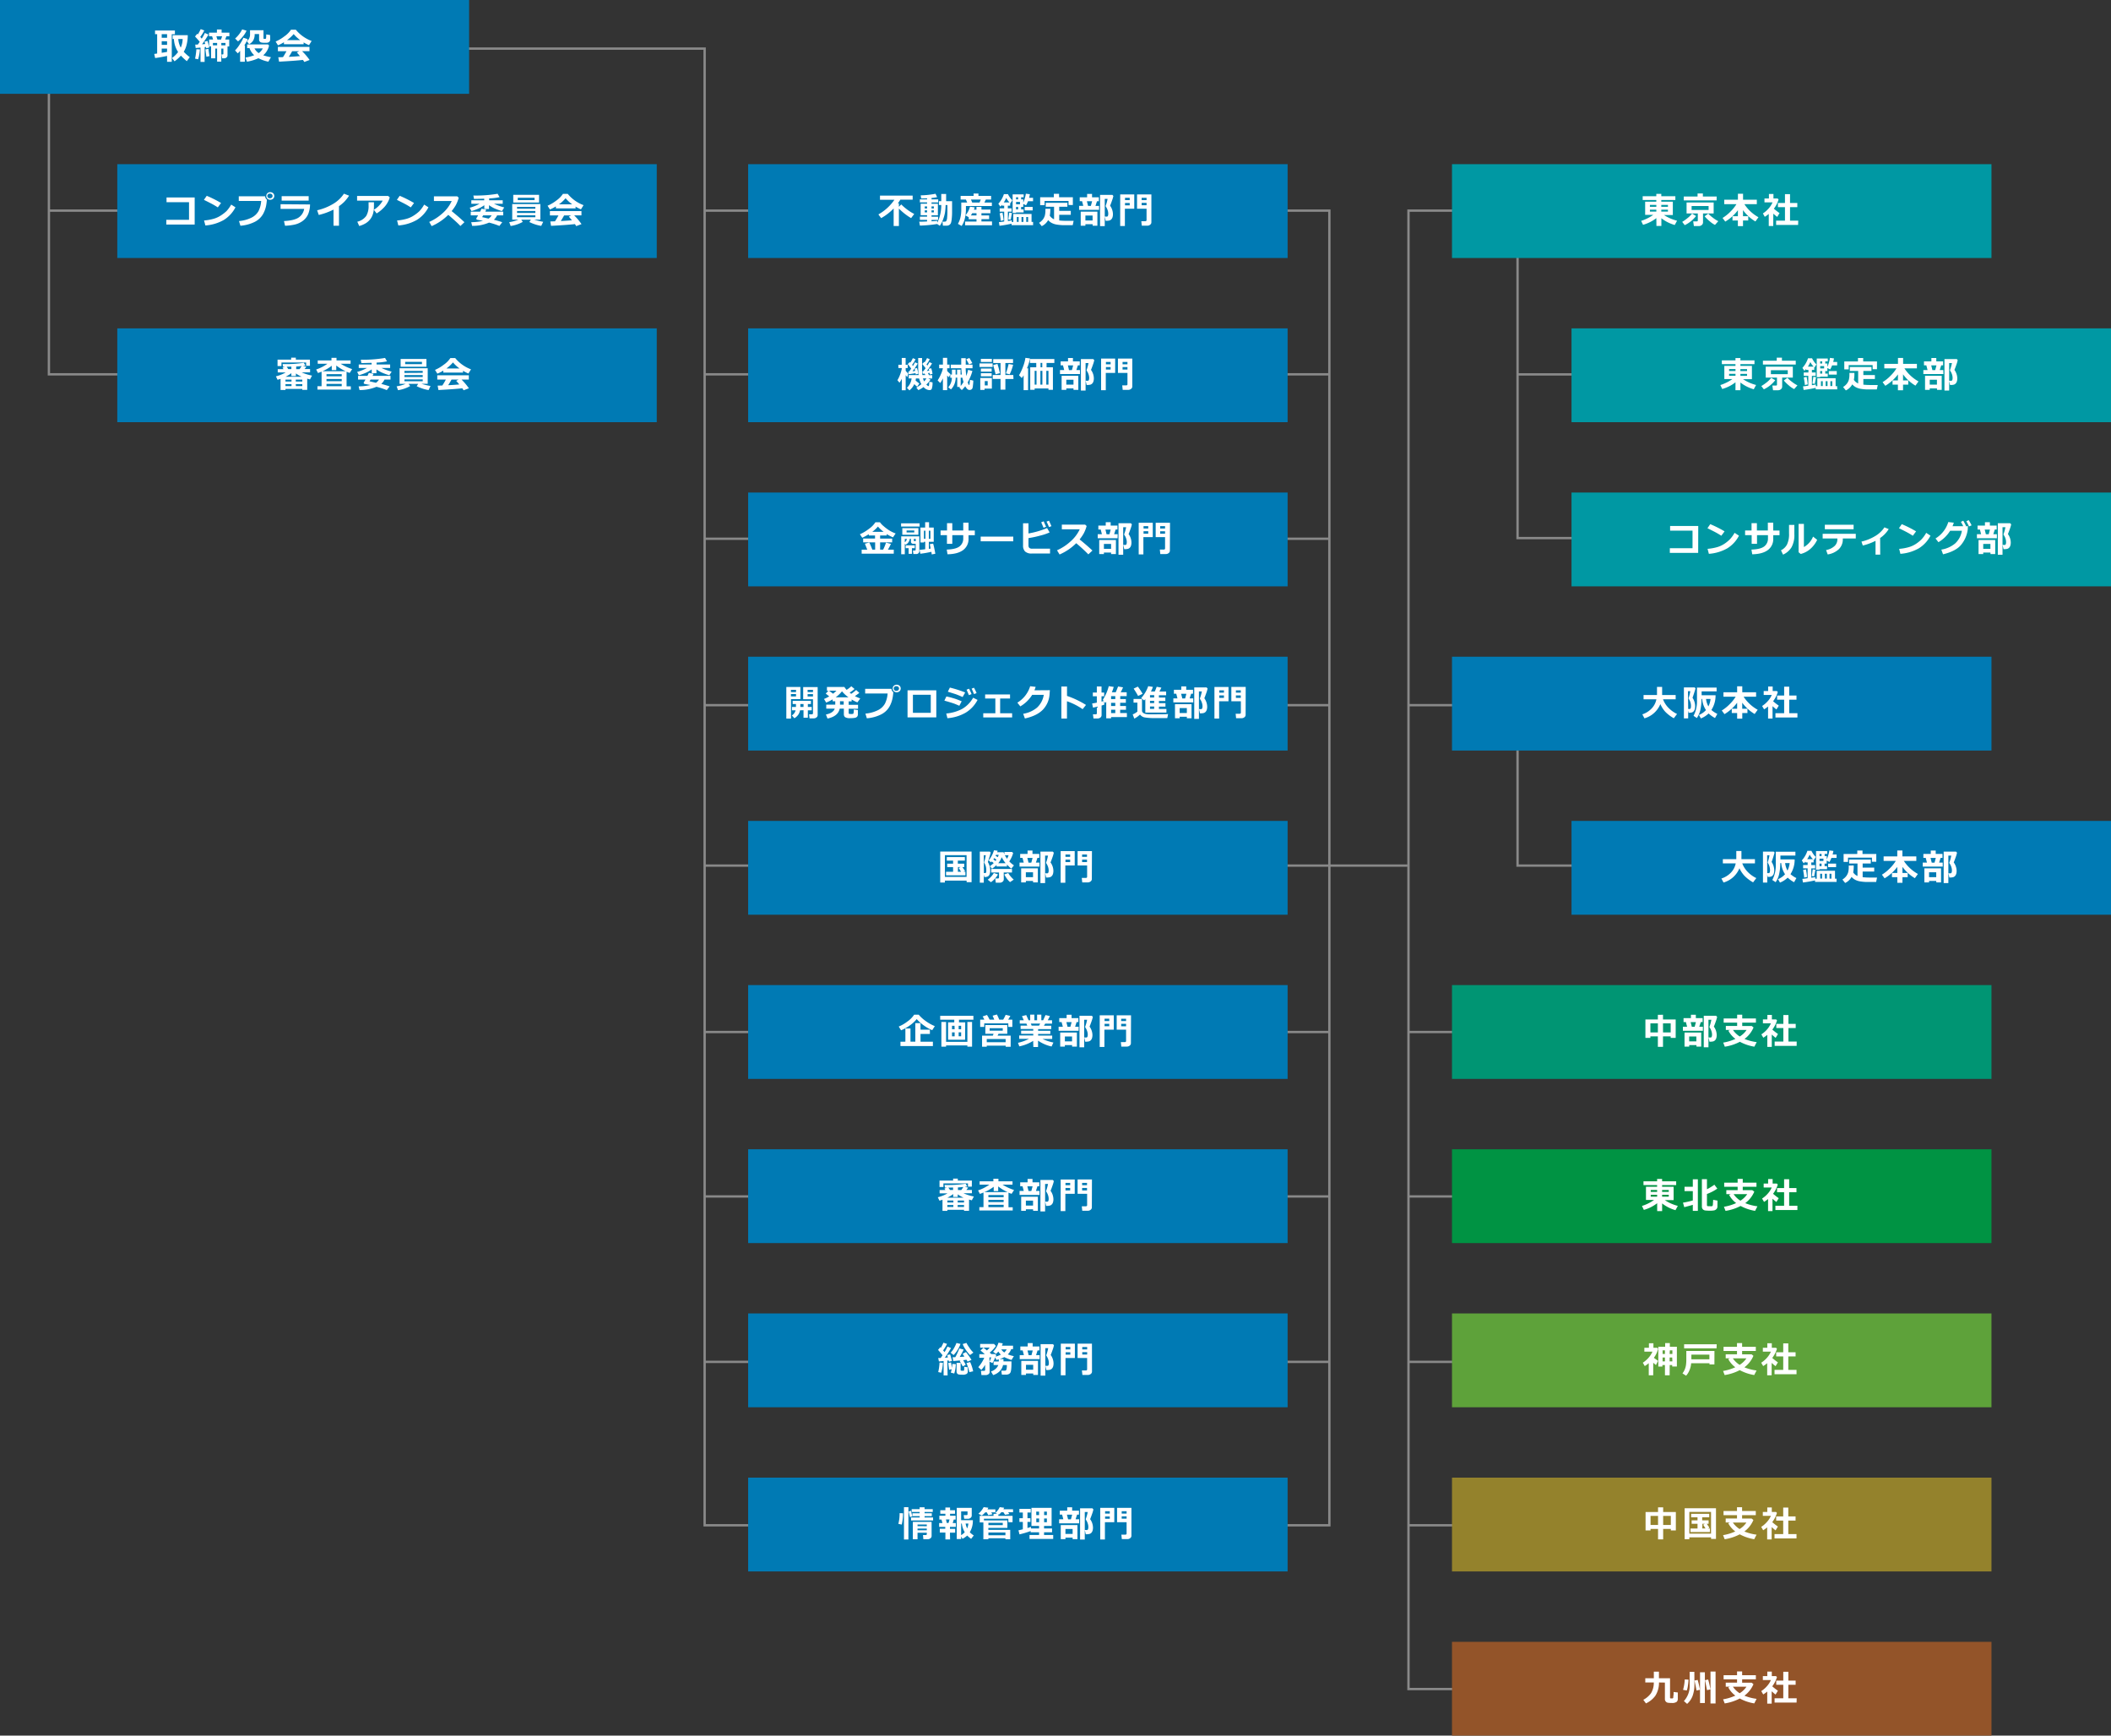 <svg xmlns="http://www.w3.org/2000/svg" viewBox="0 0 900 740"><rect x="0" y="0" width="900" height="740" fill="#333333" stroke="none"/><defs><style>.cls-1{fill:none;stroke:#898989;stroke-miterlimit:10;}.cls-2{fill:#007ab4;}.cls-3{fill:#fff;}.cls-4{fill:#0098a3;}.cls-5{fill:#009573;}.cls-6{fill:#009343;}.cls-7{fill:#5ea23a;}.cls-8{fill:#94822c;}.cls-9{fill:#935429;}</style></defs><title>アセット 1</title><g id="レイヤー_2" data-name="レイヤー 2"><g id="レイヤー_2-2" data-name="レイヤー 2"><polyline class="cls-1" points="683.29 229.42 646.99 229.42 646.99 92.54"/><polyline class="cls-1" points="683.29 369.05 646.99 369.05 646.99 304.29"/><line class="cls-1" x1="683.29" y1="159.63" x2="646.99" y2="159.63"/><polyline class="cls-1" points="57.16 159.6 20.85 159.6 20.85 22.72"/><line class="cls-1" x1="57.16" y1="89.8" x2="20.85" y2="89.8"/><polyline class="cls-1" points="336.71 650.32 300.41 650.32 300.41 20.72 175.66 20.72"/><line class="cls-1" x1="336.72" y1="159.6" x2="300.41" y2="159.6"/><line class="cls-1" x1="336.72" y1="89.8" x2="300.41" y2="89.8"/><line class="cls-1" x1="336.72" y1="229.7" x2="300.41" y2="229.7"/><line class="cls-1" x1="336.72" y1="300.66" x2="300.41" y2="300.66"/><line class="cls-1" x1="336.72" y1="369.05" x2="300.41" y2="369.05"/><line class="cls-1" x1="336.72" y1="440.01" x2="300.41" y2="440.01"/><line class="cls-1" x1="336.72" y1="510.11" x2="300.41" y2="510.11"/><line class="cls-1" x1="336.72" y1="580.64" x2="300.41" y2="580.64"/><polyline class="cls-1" points="636.79 720.14 600.49 720.14 600.49 89.8 635.61 89.8"/><line class="cls-1" x1="636.79" y1="650.32" x2="600.49" y2="650.32"/><line class="cls-1" x1="636.79" y1="300.66" x2="600.49" y2="300.66"/><line class="cls-1" x1="636.79" y1="440.01" x2="600.49" y2="440.01"/><line class="cls-1" x1="636.79" y1="510.11" x2="600.49" y2="510.11"/><line class="cls-1" x1="636.79" y1="580.64" x2="600.49" y2="580.64"/><polyline class="cls-1" points="530.45 650.32 566.76 650.32 566.76 89.8 531.17 89.8"/><line class="cls-1" x1="530.45" y1="159.6" x2="566.76" y2="159.6"/><line class="cls-1" x1="530.45" y1="229.7" x2="566.76" y2="229.7"/><line class="cls-1" x1="530.45" y1="300.66" x2="566.76" y2="300.66"/><line class="cls-1" x1="530.45" y1="369.05" x2="600.09" y2="369.05"/><line class="cls-1" x1="530.45" y1="440.01" x2="566.76" y2="440.01"/><line class="cls-1" x1="530.45" y1="510.11" x2="566.76" y2="510.11"/><line class="cls-1" x1="530.45" y1="580.64" x2="566.76" y2="580.64"/><rect class="cls-2" width="200" height="40"/><path class="cls-3" d="M71.23,23.84c-2,.43-3.73.74-5.09.91L65.76,23,67,22.82V14.57H66.1V13h8.47v1.6H73.23V26.36h-2Zm-2.29-9.27v1.54h2.29V14.57Zm0,3v1.57h2.29V17.6Zm0,4.94c.79-.12,1.55-.25,2.29-.39V20.72H68.94ZM80.05,15a16.44,16.44,0,0,1-.47,4,10.58,10.58,0,0,1-1.24,3.08,19.38,19.38,0,0,0,2.56,2.28l-1.25,1.72a24.71,24.71,0,0,1-2.52-2.36,17.13,17.13,0,0,1-2.72,2.42l-1.06-1.41a11.85,11.85,0,0,0,2.58-2.55,11.11,11.11,0,0,1-1.79-5.58H73.6V15Zm-3,5.35a9.91,9.91,0,0,0,.83-3.72H76A9.12,9.12,0,0,0,77.09,20.35Z"/><path class="cls-3" d="M85.23,21.05a19.18,19.18,0,0,1-.76,4.23L83.17,25A28.45,28.45,0,0,0,83.72,21Zm2,5.36H85.49V20.29c-.92.09-1.62.15-2.08.17L83.24,19l1.09,0c.27-.36.54-.75.82-1.17-.42-.53-1.08-1.28-2-2.28l.95-1.16.26.27a20.45,20.45,0,0,0,1.21-2.24l1.53.56a18.78,18.78,0,0,1-1.72,2.77q.36.39.63.72a19.76,19.76,0,0,0,1.34-2.42l1.52.69a39.31,39.31,0,0,1-2.74,4.15l1.36-.12c-.15-.55-.26-.89-.31-1l1.3-.33c.18.65.44,1.59.76,2.82l-1.3.31a4.07,4.07,0,0,0-.13-.56l-.56.09Zm2-2.48L88,24.2c-.13-.87-.27-1.92-.42-3.14l1.32-.22C88.87,21.06,89,22.09,89.31,23.93ZM97,23.58a1.13,1.13,0,0,1-.42.92,1.47,1.47,0,0,1-1,.36h-.89l-.26-1.65h.48a.29.29,0,0,0,.33-.32V20.72h-.89v5.57H92.56V20.72h-.78v4.14H90V19.78h-.84V16.86h1.68l-.42-1.4H89.12V13.92h3.36V12.58h2v1.34H97.8v1.54H96.55L96,16.86h1.73v2.95H97Zm-6.23-4.26h1.8v-1h-1.8Zm1.91-2.46h1.55l.47-1.4H92.25Zm1.68,2.46h1.77v-1H94.35Z"/><path class="cls-3" d="M104.38,26.33h-2V21.66a10.32,10.32,0,0,1-1,1.09l-1.17-1.24a15.15,15.15,0,0,0,2.12-2.78,14.17,14.17,0,0,0,1.42-2.65l1.83.59a13.9,13.9,0,0,1-1.42,2.67h.27Zm.73-13.25a10.77,10.77,0,0,1-1.55,2.47,14.27,14.27,0,0,1-2.08,2.1l-1.23-1.23a13,13,0,0,0,3-3.89Zm9.61,6.33a7.56,7.56,0,0,1-2.49,4.16,21.19,21.19,0,0,0,3.28.82l-1.1,1.91a16.19,16.19,0,0,1-4.23-1.48,18.89,18.89,0,0,1-4.88,1.48l-.64-1.77a16.24,16.24,0,0,0,3.72-1,7.12,7.12,0,0,1-2-3h-1V18.94h8.87Zm.48-2.47a1.45,1.45,0,0,1-.41.9,1.61,1.61,0,0,1-1.07.39c-.48,0-.87,0-1.17,0a4.26,4.26,0,0,1-1.15-.11,1.32,1.32,0,0,1-.67-.43,1.11,1.11,0,0,1-.27-.75V14.53h-1.89v.07a5.17,5.17,0,0,1-.57,2.57,4.2,4.2,0,0,1-1.79,1.66l-1-1.3a3.28,3.28,0,0,0,1-1.11,3.86,3.86,0,0,0,.39-1.89V12.89h5.74v3.4c0,.19.08.28.25.28h.49a.35.35,0,0,0,.36-.31,11.69,11.69,0,0,0,.06-1.58l1.66.25Zm-4.91,5.7a4.91,4.91,0,0,0,1.73-2H108.5A5.21,5.21,0,0,0,110.29,22.64Z"/><path class="cls-3" d="M129.45,18.86h-8.4V18a16,16,0,0,1-2.54,1.32l-1-1.61a16.86,16.86,0,0,0,3.7-2.19,10.41,10.41,0,0,0,2.85-2.86h2.05a15.88,15.88,0,0,0,6.75,4.81l-1.11,1.78a16.21,16.21,0,0,1-2.31-1.17Zm-.31,6.69c-2.39.27-5.78.51-10.16.74l-.33-1.87,2-.06c.53-.81,1-1.65,1.49-2.52h-3.66V20h13.46v1.82H128.8A26.82,26.82,0,0,1,132,25.57l-2.26.85A7.61,7.61,0,0,0,129.14,25.55Zm-6.77-8.44H128a15.14,15.14,0,0,1-2.8-2.59A15.05,15.05,0,0,1,122.37,17.11Zm.76,7.13c2-.1,3.57-.21,4.75-.32-.5-.61-.94-1.12-1.33-1.54l1-.54h-3C124.12,22.66,123.64,23.46,123.13,24.24Z"/><rect class="cls-2" x="50" y="70" width="230" height="40"/><path class="cls-3" d="M83,95.73H70.9v-2h9.69V86.22L71,86.2v-2H83Z"/><path class="cls-3" d="M94.25,86.55l-1.39,1.87c-.74-.48-1.41-.88-2-1.21s-1.89-1-3.92-2l1.2-1.73A48.88,48.88,0,0,1,94.25,86.55Zm6.14,1.84a13.78,13.78,0,0,1-5,5.41,18.59,18.59,0,0,1-7.83,2.33L87,94a20.57,20.57,0,0,0,4.32-.79,11.44,11.44,0,0,0,3-1.45A15.67,15.67,0,0,0,96.57,90a14.8,14.8,0,0,0,2-2.77Z"/><path class="cls-3" d="M113.78,85.12v0a22.64,22.64,0,0,1-.28,2.32,12.07,12.07,0,0,1-1.36,3.84,8.5,8.5,0,0,1-3.42,3.26,16.4,16.4,0,0,1-6.22,1.71l-.61-2a14.89,14.89,0,0,0,5.32-1.45,6.93,6.93,0,0,0,3-2.79,11.23,11.23,0,0,0,1.14-4.32H101.8v-2l11.23,0A1.88,1.88,0,0,0,113.78,85.12Zm3.15-1.57a1.54,1.54,0,0,1-.48,1.16,1.85,1.85,0,0,1-2.44,0,1.64,1.64,0,0,1,0-2.32,1.85,1.85,0,0,1,2.44,0A1.52,1.52,0,0,1,116.93,83.55Zm-1-.68a.9.9,0,0,0-.68-.28,1,1,0,1,0,0,1.92.9.9,0,0,0,.68-.28.91.91,0,0,0,.28-.68A.9.9,0,0,0,115.91,82.87Z"/><path class="cls-3" d="M132.18,87.17a11.25,11.25,0,0,1-.71,3.91,7,7,0,0,1-2.26,3,9.13,9.13,0,0,1-3.55,1.66,22.32,22.32,0,0,1-4.14.51l-.45-2c2.82-.15,4.86-.62,6.14-1.43a5.58,5.58,0,0,0,2.47-3.75H119.62v-2Zm-.58-1.63H120.08V83.63H131.6Z"/><path class="cls-3" d="M144.52,96.23h-2.33V89.37a28.62,28.62,0,0,1-6.29,2.28l-.69-2a23.09,23.09,0,0,0,6.95-2.8,14,14,0,0,0,4.47-4.27l2.2.84a16.92,16.92,0,0,1-2.16,2.72,17.28,17.28,0,0,1-2.15,1.77Z"/><path class="cls-3" d="M166.16,84.13a8,8,0,0,1-.79,2,10.3,10.3,0,0,1-2.09,2.74A13.79,13.79,0,0,1,160.56,91l-1.17-1.57a9.82,9.82,0,0,0,2.17-1.73,9.92,9.92,0,0,0,1.6-2.16H152.24v-2h13.23Zm-6.73,2.09v.37c0,1,0,1.89-.05,2.58a9.18,9.18,0,0,1-.42,2.18,6.76,6.76,0,0,1-1.14,2.15,7.22,7.22,0,0,1-1.95,1.72,10.91,10.91,0,0,1-2.72,1.14l-.82-1.83a6.55,6.55,0,0,0,3.81-2.47,8.25,8.25,0,0,0,1-4.39V86.22Z"/><path class="cls-3" d="M176.52,86.55l-1.39,1.87c-.74-.48-1.4-.88-2-1.21s-1.89-1-3.92-2l1.2-1.73A48.88,48.88,0,0,1,176.52,86.55Zm6.14,1.84a13.78,13.78,0,0,1-5,5.41,18.59,18.59,0,0,1-7.83,2.33L169.29,94a20.57,20.57,0,0,0,4.32-.79,11.44,11.44,0,0,0,3-1.45A15.67,15.67,0,0,0,178.84,90a14.8,14.8,0,0,0,2-2.77Z"/><path class="cls-3" d="M198,94.73l-1.71,1.63c-.89-1-2.62-2.56-5.17-4.76a23,23,0,0,1-7.09,4.81L183,94.62A21.18,21.18,0,0,0,188.59,91a15.72,15.72,0,0,0,4-5.29H185v-2h9.94l.62.6a14.47,14.47,0,0,1-1.23,3.16A19.57,19.57,0,0,1,192.55,90Q195.82,92.65,198,94.73Z"/><path class="cls-3" d="M206.48,87.49A13.78,13.78,0,0,1,204,88.92,24.1,24.1,0,0,1,201,90l-.73-1.43a19.19,19.19,0,0,0,4.18-1.68h-3.5V85.4h5.49v-.69c-1.3.05-2.76.08-4.37.1l-.25-1.45a54.56,54.56,0,0,0,10.34-.75l.84,1.45a26,26,0,0,1-4.45.54v.8h5.78v1.49h-3.7a23.12,23.12,0,0,0,4.35,1.55L214,90a25.91,25.91,0,0,1-3.26-1.18,13.08,13.08,0,0,1-2.25-1.34v1.63h-2Zm5.46,4.33a5.83,5.83,0,0,1-1.37,1.86c1.81.5,3,.85,3.55,1.07l-1.21,1.58a30.56,30.56,0,0,0-4.4-1.42,18.14,18.14,0,0,1-7.22,1.39l-.38-1.57a22.89,22.89,0,0,0,5-.57c-.56-.12-1.37-.27-2.44-.46a.44.44,0,0,1-.26-.15.44.44,0,0,1-.13-.32.54.54,0,0,1,.1-.31c.19-.3.41-.67.66-1.1H200.7V90.25h4c.22-.45.41-.87.59-1.27l2,.4a8.77,8.77,0,0,1-.39.87h7.63v1.57Zm-3.64,1.39a4.74,4.74,0,0,0,1.3-1.39H206l-.46.76C206,92.67,206.94,92.88,208.3,93.21Z"/><path class="cls-3" d="M222.89,94.6a15.41,15.41,0,0,1-5.18,1.76l-.6-1.64A16.63,16.63,0,0,0,221,93.65h-2.62V87h12v6.64h-2.65a27.82,27.82,0,0,0,3.86.93l-.84,1.74a18.08,18.08,0,0,1-5.07-1.65l.65-1h-4.11Zm6.93-8.25h-11V83.06h11ZM228.24,89v-.81h-7.8V89Zm-7.8,1.8h7.8v-.84h-7.8Zm7.8,1h-7.8v.81h7.8Zm-.33-6.49v-1h-7.16v1Z"/><path class="cls-3" d="M245.41,88.86H237V88a16.5,16.5,0,0,1-2.55,1.32l-1-1.61a16.89,16.89,0,0,0,3.71-2.19A10.71,10.71,0,0,0,240,82.66h2.05a15.84,15.84,0,0,0,6.74,4.81l-1.1,1.78a15.7,15.7,0,0,1-2.31-1.17Zm-.31,6.69c-2.4.27-5.79.51-10.17.74l-.32-1.87,2-.06a28.76,28.76,0,0,0,1.49-2.52h-3.65V90h13.45v1.82h-3.11a27.4,27.4,0,0,1,3.14,3.73l-2.26.85A7.3,7.3,0,0,0,245.1,95.55Zm-6.78-8.44h5.62a15.23,15.23,0,0,1-2.81-2.59A15.05,15.05,0,0,1,238.32,87.11Zm.76,7.13c2-.1,3.58-.21,4.75-.32-.49-.61-.93-1.12-1.32-1.54l1-.54h-3Q239.84,93.07,239.08,94.24Z"/><rect class="cls-2" x="50" y="140" width="230" height="40"/><path class="cls-3" d="M128.83,165.82h-7.12v.45h-2.09v-4.74a13.4,13.4,0,0,1-1.3.38l-.69-1.45a15.4,15.4,0,0,0,4.16-1.67h-3.38v-1.4h2.45c-.15-.26-.29-.47-.41-.64l1-.39h-.79l-.15-1.14a49.8,49.8,0,0,0,9-.53l.71,1.18-1.08.15,1.47.33a8.24,8.24,0,0,1-.77,1h2.36v1.4h-3.6a19.19,19.19,0,0,0,4.43,1.39l-.87,1.63c-.43-.12-.83-.22-1.18-.33v4.79h-2.08Zm3.32-9.87h-1.63v-1.4H120v1.53h-1.67v-2.74h5.8v-.84h2v.84h6Zm-7.87,5.9h-2.57v.83h2.57Zm-2.57,2.76h2.57v-.84h-2.57Zm2.51-5.51a13.79,13.79,0,0,1-2.48,1.54h6.9a12.75,12.75,0,0,1-2.48-1.42v1.11h-1.94Zm-2-2.74.69,1h1.31v-1.06Zm6.66,6.32v-.83H126.1v.83Zm-2.73,1.93h2.73v-.84H126.1Zm.13-8.34v1.12h1.43c.32-.44.61-.87.88-1.31C127.73,156.16,127,156.23,126.23,156.27Z"/><path class="cls-3" d="M149.57,166.1H135.34v-1.43h1.76v-6.23q-.73.31-1.53.6l-.78-1.5a18.22,18.22,0,0,0,4.81-2.45h-4.14v-1.42h5.86v-1.09h2.15v1.09h6v1.42h-4.22a21.2,21.2,0,0,0,4.89,2.28L149.08,159q-.68-.22-1.32-.51v6.23h1.81Zm-12.09-7.83h9.89a19.07,19.07,0,0,1-4-2.43v1.95h-1.93v-1.85A17,17,0,0,1,137.48,158.27Zm8.21,2.17v-.91H139.2v.91Zm-6.49,2.09h6.49v-.94H139.2Zm0,2.14h6.49v-1H139.2Z"/><path class="cls-3" d="M158.47,157.49a13.78,13.78,0,0,1-2.45,1.43A24.1,24.1,0,0,1,153,160l-.73-1.43a19.19,19.19,0,0,0,4.18-1.68h-3.5V155.4h5.49v-.69c-1.31,0-2.76.08-4.37.1l-.25-1.45a54.56,54.56,0,0,0,10.34-.75l.84,1.45a26,26,0,0,1-4.45.54v.8h5.78v1.49h-3.7a23.12,23.12,0,0,0,4.35,1.55L166,160a26.26,26.26,0,0,1-3.25-1.18,13.08,13.08,0,0,1-2.25-1.34v1.63h-2Zm5.46,4.33a6,6,0,0,1-1.37,1.86c1.81.5,3,.85,3.55,1.07l-1.21,1.58a31,31,0,0,0-4.4-1.42,18.14,18.14,0,0,1-7.22,1.39l-.38-1.57a22.89,22.89,0,0,0,5-.57c-.56-.12-1.37-.27-2.44-.46a.44.44,0,0,1-.26-.15.45.45,0,0,1-.14-.32.56.56,0,0,1,.11-.31c.19-.3.41-.67.66-1.1h-3.17v-1.57h4c.23-.45.42-.87.59-1.27l2,.4a7.24,7.24,0,0,1-.4.87h7.64v1.57Zm-3.64,1.39a4.87,4.87,0,0,0,1.3-1.39H158l-.46.76C158,162.67,158.92,162.88,160.29,163.21Z"/><path class="cls-3" d="M174.87,164.6a15.25,15.25,0,0,1-5.17,1.76l-.6-1.64a16.9,16.9,0,0,0,3.87-1.07h-2.62V157h12v6.64h-2.65a28,28,0,0,0,3.85.93l-.83,1.74a18.08,18.08,0,0,1-5.07-1.65l.64-1h-4.11Zm6.94-8.25h-11v-3.29h11Zm-1.59,2.6v-.81h-7.79V159Zm-7.79,1.8h7.79v-.84h-7.79Zm7.79,1h-7.79v.81h7.79Zm-.32-6.49v-1h-7.16v1Z"/><path class="cls-3" d="M197.4,158.86H189V158a16,16,0,0,1-2.54,1.32l-1-1.61a16.86,16.86,0,0,0,3.7-2.19,10.41,10.41,0,0,0,2.85-2.86h2.06a15.78,15.78,0,0,0,6.74,4.81l-1.11,1.78a16.14,16.14,0,0,1-2.3-1.17Zm-.32,6.69c-2.39.27-5.78.51-10.16.74l-.33-1.87,2-.06a28.76,28.76,0,0,0,1.49-2.52h-3.65V160h13.45v1.82h-3.12a26.82,26.82,0,0,1,3.15,3.73l-2.26.85A7.61,7.61,0,0,0,197.08,165.55Zm-6.77-8.44h5.62a15.23,15.23,0,0,1-2.81-2.59A15.05,15.05,0,0,1,190.31,157.11Zm.76,7.13c2-.1,3.58-.21,4.75-.32-.49-.61-.94-1.12-1.32-1.54l1-.54h-3Q191.84,163.07,191.07,164.24Z"/><rect class="cls-2" x="318.96" y="70" width="230" height="40"/><path class="cls-3" d="M383.23,96.35H381V88.88A22.73,22.73,0,0,1,375.67,93l-1.18-1.58a20.33,20.33,0,0,0,6.84-6.25h-6.16V83.39H389.1v1.73h-5.25c-.33.54-.69,1.07-1.06,1.6h.44v1.44l1-1a23.51,23.51,0,0,0,2.37,2.06,19.58,19.58,0,0,0,3.17,2L388.44,93a26.16,26.16,0,0,1-5.21-4.08Z"/><path class="cls-3" d="M399.54,95.5a55.41,55.41,0,0,1-7.35.69l-.28-1.67c.55,0,1.67,0,3.34-.11v-.67h-3.06V92.38h3.06v-.62h-2.74v-4.9h2.74v-.59h-3.08V85h3.08v-.46q-1.2.06-2.52.09l-.2-1.34a37.07,37.07,0,0,0,6.33-.68l.66,1.44a14.89,14.89,0,0,1-2.37.35V85H400v1.3h-2.85v.59h2.71v4.9h-2.71v.62h2.79v1.36h-2.79v.58c1.32-.07,2.13-.14,2.42-.19V95a14.92,14.92,0,0,0,1-2.51,16.93,16.93,0,0,0,.73-5.07h-1V85.77h1V82.71h2.07v3.06h2.54v4.79c0,.85-.05,1.73-.14,2.63a9.37,9.37,0,0,1-.33,1.85,1.81,1.81,0,0,1-.67.84,1.9,1.9,0,0,1-1.12.33H402l-.2-1.71h1a.79.79,0,0,0,.62-.25,3.16,3.16,0,0,0,.37-1.47,24.36,24.36,0,0,0,.13-2.67V87.43h-.77a28.32,28.32,0,0,1-.28,3.33,17.91,17.91,0,0,1-.76,2.7,11.78,11.78,0,0,1-1.43,2.81ZM395.25,88h-1v.87h1Zm0,1.69h-1v.85h1Zm2.89-.82V88h-1v.87Zm0,1.67v-.85h-1v.85Z"/><path class="cls-3" d="M422.87,87.85H411.81V89a16.55,16.55,0,0,1-.53,4.41,8.84,8.84,0,0,1-1.3,2.93l-1.58-.9a10,10,0,0,0,1-2.42,14.88,14.88,0,0,0,.43-3.87V86.36h2.52l-.54-1.27h-2.26V83.51h5.53v-1h2.07v1h5.4v1.58H420.3l-.62,1.27h3.19Zm.07,8.2H411.45V94.47h4.87v-1H413v-.86l-1.39-.79a9.38,9.38,0,0,0,1.94-3.7l2,.29c-.1.32-.21.65-.34,1h1.1V88.21h2.12v1.13h3.83V90.9h-3.83v.95h3.27v1.57h-3.27v1h4.5ZM414.5,90.9a7.87,7.87,0,0,1-.59.95h2.41V90.9Zm0-4.54h3.11l.54-1.27h-4.19Z"/><path class="cls-3" d="M440.46,96h-9.18v-.64a47.31,47.31,0,0,1-5.16.9l-.24-1.55c.47,0,1.21-.13,2.24-.28v-4.2H426.2V88.82h1.92V87.7h-.93v-.4c-.24.3-.47.56-.7.8l-.86-1.24A11.1,11.1,0,0,0,428,82.77h1.74a7.78,7.78,0,0,0,.76,1.3,6.22,6.22,0,0,0,1.1,1.29l-.82,1.3-.11-.09V87.7h-1v1.12h1.63v1.42H429.7v4c.77-.12,1.33-.22,1.68-.31v.72H432V91.22h7.79v3.39h.65Zm-12.58-2.13a11.82,11.82,0,0,1-1.24.29h0q0-.77-.45-3.24a11,11,0,0,0,1.23-.25c0,.18.12.66.24,1.46S427.84,93.52,427.88,93.88Zm.05-7.56h2.48A6.66,6.66,0,0,1,429,84.37,10,10,0,0,1,427.93,86.32Zm3.49,4.51-.52,2.85-1-.13.38-2.9Zm3.93-2.6v1.06h1.06v1.3h-3.24v.21h-1.45V82.86h4.71V84.1h-1.08V85h.9v1.46a16.33,16.33,0,0,0,1.11-3.87l1.72.22a15.23,15.23,0,0,1-.34,1.52h1.69V85.8h-2.16a9.15,9.15,0,0,1-.84,1.74l-1.18-.62v1.31Zm-1.29-4.13h-.87V85h.87Zm-.87,2v1h1.67v-1Zm.87,3.19V88.23h-.87v1.06Zm-.55,5.32h.77V92.53h-.77Zm2,0h.81V92.53h-.81Zm4.75-4.88h-3.4v-1.5h3.4Zm-2.73,4.88h.8V92.53h-.8Z"/><path class="cls-3" d="M447.78,89v.15a14,14,0,0,1-.22,2.81,4.11,4.11,0,0,0,1.83,1.53V88.16h-3.55V86.48h9.22v1.68h-3.47v1.75h4.93v1.68h-4.93V94a27,27,0,0,0,3.07.15h3.07L457.34,96h-1.17q-2,0-3.06,0a20.43,20.43,0,0,1-2.38-.22,7.07,7.07,0,0,1-2.26-.68,5.56,5.56,0,0,1-1.61-1.26,6,6,0,0,1-2.73,2.58L443,95a6.12,6.12,0,0,0,1.66-1.48,5.38,5.38,0,0,0,.8-1.61,9.25,9.25,0,0,0,.24-2.41c0-.15,0-.31,0-.47Zm9.62-1.58h-1.84V85.67H445.34v1.81h-1.88V84.1h5.83V82.63h2.23V84.1h5.88Z"/><path class="cls-3" d="M468.57,89.48h-8.51V87.77h1.79l-.52-2h-1V84.12h3.15V82.68h2.1v1.44h2.9V85.8h-.79l-.65,2h1.52Zm-2.76,6.11h-3.06v.64h-2v-6h7.11v6h-2ZM462.75,94h3.06V91.9h-3.06Zm1.13-6.21h1.2l.53-2h-2.23Zm10.79-4.23a14,14,0,0,1-.59,2c-.35,1-.62,1.72-.81,2.14a6.33,6.33,0,0,1,1.22,3.55,4.45,4.45,0,0,1-.17,1.34,2.24,2.24,0,0,1-.52.92,1.79,1.79,0,0,1-.82.5,5.79,5.79,0,0,1-1.45.13h-.13l-.4-1.81h.4a2.54,2.54,0,0,0,.65,0,.53.53,0,0,0,.21-.16,1,1,0,0,0,.17-.4,3.1,3.1,0,0,0,.06-.66,4.9,4.9,0,0,0-.3-1.62,5.29,5.29,0,0,0-.7-1.37.57.57,0,0,1-.09-.29.54.54,0,0,1,.06-.25,17.31,17.31,0,0,0,.75-2.79H471V96.41h-2V83.09h5.27Z"/><path class="cls-3" d="M483.58,89h-4v7.37h-2V82.89h6Zm-1.94-3.67v-1h-2v1Zm0,2.22v-1h-2v1Zm9.24,7.25a1.26,1.26,0,0,1-.52,1,1.83,1.83,0,0,1-1.2.42h-2.37l-.21-1.91h1.76a.48.48,0,0,0,.33-.13.37.37,0,0,0,.15-.31V89h-4.06V82.89h6.12Zm-4.15-9.47h2.09v-1h-2.09Zm2.09,1.17h-2.09v1h2.09Z"/><rect class="cls-2" x="318.96" y="140" width="230" height="40"/><path class="cls-3" d="M384.49,161.49a12.6,12.6,0,0,1-1,1.68l-.89-1.07a12.67,12.67,0,0,0,1.09-2.24,14.9,14.9,0,0,0,.76-2.54v-.41h-1.44v-1.38h1.44v-2.92h1.66v2.92H387v1.38h-.87v1.14a4.86,4.86,0,0,0,1.12,1.2l-.43,1.53a5.43,5.43,0,0,1-.69-.84v6.44h-1.67Zm6-.15a6,6,0,0,1-.15.85,10.28,10.28,0,0,0,1.61,1.3l-.92,1.39a12.27,12.27,0,0,1-1.24-1.12,6.82,6.82,0,0,1-2.07,2.68l-1.07-1.1a6.35,6.35,0,0,0,2-4H387.4V159.9h4.26a31.66,31.66,0,0,1-.2-4c0-.3,0-.61,0-.93v-2.33h1.65l0,5.11a19.14,19.14,0,0,0,.13,2.16h1.25l-.29-.63-.75.1-.24-1.07.41,0q.47-.6,1-1.32c-.24-.33-.72-.95-1.43-1.84l.9-.85.13.14a10.37,10.37,0,0,0,1-1.77l1.16.48a11.31,11.31,0,0,1-1.38,2.22l.38.5c.38-.58.67-1.08.88-1.48l1.11.54a28,28,0,0,1-2.23,3.24l1-.13c-.08-.37-.14-.64-.19-.8L397,157a10.14,10.14,0,0,1,.56,2.4l-1.14.27c0-.15-.06-.38-.12-.7l-.68.13.46.85h1.36v1.42h-1.71l1,.49a12,12,0,0,1-1.8,2.11c.44.43.75.65.92.65a.18.18,0,0,0,.15-.11,2.45,2.45,0,0,0,.12-.61c0-.33.06-.71.08-1.12l1.36.21a7.5,7.5,0,0,1-.37,2.94,1.22,1.22,0,0,1-1,.4,3.65,3.65,0,0,1-2.45-1.31,11,11,0,0,1-2.2,1.31l-.87-1.07a16,16,0,0,0,2.15-1.46,9.33,9.33,0,0,1-.95-2.42Zm-.15-2.26c-.72.15-1.69.31-2.9.48l-.23-1.1.35,0c.28-.37.58-.8.92-1.3-.3-.44-.79-1.09-1.47-1.94l.88-.86a2.39,2.39,0,0,1,.21.25,11.57,11.57,0,0,0,1.08-1.91l1.14.47a11.06,11.06,0,0,1-1.46,2.38c.15.19.26.35.36.49.39-.63.7-1.15.92-1.59l1.13.56a34.26,34.26,0,0,1-2.24,3.3l1.12-.15a9.62,9.62,0,0,0-.22-1l1-.26a13,13,0,0,1,.56,2.46l-1.1.28Zm3.64,3.55a9.59,9.59,0,0,0,1-1.3h-1.48A8.18,8.18,0,0,0,394,162.63Z"/><path class="cls-3" d="M402,161.31a13.72,13.72,0,0,1-1.14,2l-1.11-1.13a14.39,14.39,0,0,0,1.36-2.54A11.66,11.66,0,0,0,402,157H400.4v-1.54H402v-2.88h1.82v2.88h1V157h-1v1.16a9.21,9.21,0,0,0,1.39,1.32l-.67,1.35a4.52,4.52,0,0,1-.72-.73v6.25H402Zm5.44-.28a7.16,7.16,0,0,1-2,5l-1.17-.9a6.12,6.12,0,0,0,1.55-4.06h-.68v-1.37h.7v-2.1h1.57v2.1h.63v-2.1h1.49v2.1h.54c-.1-.78-.17-1.68-.22-2.69h-4.5v-1.55h4.46v-2.74h1.92v2.74h2.89V157h-2.92a28.25,28.25,0,0,0,.27,3.3,16.83,16.83,0,0,0,.76-2.63l1.84.51a21.45,21.45,0,0,1-2,4.84,6.41,6.41,0,0,0,.25.65c.08.18.14.3.17.36a.14.14,0,0,0,.13.08.19.19,0,0,0,.21-.17c0-.1.09-.76.21-2l1.41.33c0,.84-.09,1.55-.16,2.13a4.58,4.58,0,0,1-.21,1.15,1.16,1.16,0,0,1-.43.49,1.33,1.33,0,0,1-.75.22,1.41,1.41,0,0,1-1-.39,5.16,5.16,0,0,1-.89-1.2,12.6,12.6,0,0,1-1.46,1.65L409,165.25l.25-.27h-1.14V161Zm2.88,0h-.74v3.55a10.78,10.78,0,0,0,1.21-1.71A16.42,16.42,0,0,1,410.29,161Zm4.24-6.22-1.43.55c-.28-.58-.67-1.3-1.19-2.18l1.34-.56C413.82,153.52,414.24,154.25,414.53,154.81Z"/><path class="cls-3" d="M423.2,156.45h-5.59v-1.51h5.59Zm-.33,9.25h-3.12v.56h-1.82v-5.09h4.94Zm0-11.39h-4.69V153h4.69Zm-.08,4.13h-4.6v-1.32h4.6Zm0,2h-4.6v-1.33h4.6Zm-1.7,3.89v-1.84h-1.24v1.84Zm11-2.73h-3.46v4.54l-2.06,0v-4.56h-3.32v-1.7h3.32v-5.1h-3.12v-1.66h8.45v1.66h-3.27v5.1H432Zm-5.73-2.5-1.92.49c-.12-.71-.47-2-1-3.94l1.81-.5A38.7,38.7,0,0,1,426.3,159.13Zm5.57-3.58a19.8,19.8,0,0,1-1.46,4.08l-1.62-.41a29.87,29.87,0,0,0,1.17-4Z"/><path class="cls-3" d="M438.3,166.35h-1.89V160a7.27,7.27,0,0,1-.79,1.17L434.45,160a21.63,21.63,0,0,0,1.73-3.71,17.79,17.79,0,0,0,1-3.72l1.92.25a18.34,18.34,0,0,1-1.27,4.22h.49Zm8.69-.73h-5.88v.59h-1.88V156.6h2.57v-1.85h-2.69v-1.67h10.4v1.67h-3.32v1.85h2.71v9.61H447ZM441.11,164h.8v-5.89h-.8Zm2.45,0h.85v-5.89h-.85Zm.06-7.41h.74v-1.85h-.74Zm2.46,7.41H447v-5.89h-.91Z"/><path class="cls-3" d="M460.43,159.48h-8.51v-1.71h1.79l-.52-2h-1v-1.68h3.15v-1.44h2.1v1.44h2.9v1.68h-.79l-.65,2h1.52Zm-2.76,6.11h-3.06v.64h-2v-6h7.12v6h-2.05ZM454.61,164h3.06V161.9h-3.06Zm1.13-6.21H457l.53-2h-2.24Zm10.79-4.23a14,14,0,0,1-.59,2c-.35,1-.62,1.72-.81,2.14a6.33,6.33,0,0,1,1.22,3.55,4.45,4.45,0,0,1-.17,1.34,2.13,2.13,0,0,1-.52.92,1.79,1.79,0,0,1-.82.5,5.79,5.79,0,0,1-1.45.13h-.12l-.41-1.81h.41a2.49,2.49,0,0,0,.64,0,.47.47,0,0,0,.21-.16.88.88,0,0,0,.17-.4,3,3,0,0,0,.07-.66,4.92,4.92,0,0,0-.31-1.62,5,5,0,0,0-.7-1.37.57.57,0,0,1-.09-.29.54.54,0,0,1,.06-.25,17.31,17.31,0,0,0,.75-2.79h-1.24v11.72h-2V153.09h5.26Z"/><path class="cls-3" d="M475.44,159h-4v7.37h-2V152.89h6Zm-1.94-3.67v-1h-2v1Zm0,2.22v-1.05h-2v1.05Zm9.24,7.25a1.23,1.23,0,0,1-.52,1,1.83,1.83,0,0,1-1.2.42h-2.37l-.2-1.91h1.75a.48.48,0,0,0,.33-.13.37.37,0,0,0,.15-.31V159h-4.06v-6.12h6.12Zm-4.15-9.47h2.09v-1h-2.09Zm2.09,1.17h-2.09v1.05h2.09Z"/><rect class="cls-2" x="318.96" y="210" width="230" height="40"/><path class="cls-3" d="M369.74,234.35c-.4-1-.75-1.88-1-2.53l1.86-.53a28.49,28.49,0,0,1,1.3,3.05h1.21v-3.09H368v-1.63h5.06V228.3h-2.65v-.54a24.66,24.66,0,0,1-2.8,1.52l-1-1.49a18.64,18.64,0,0,0,3.89-2.34,10.24,10.24,0,0,0,2.73-2.79h1.92a8.51,8.51,0,0,0,1.61,1.7,19.24,19.24,0,0,0,2.42,1.81,15,15,0,0,0,2.67,1.28l-1.14,1.65a16,16,0,0,1-2.66-1.4v.6h-2.82v1.32h5.13v1.63h-5.13v3.09h1.29a20.48,20.48,0,0,0,1.22-3l2.09.55a23,23,0,0,1-1.27,2.46h2.49v1.72H367.36v-1.7Zm2.15-7.6h4.83a14.62,14.62,0,0,1-2.42-2.25A14.3,14.3,0,0,1,371.89,226.75Z"/><path class="cls-3" d="M392.05,224.49h-7.88v-1.37h7.88ZM391.94,235a1.14,1.14,0,0,1-.37.86,1.12,1.12,0,0,1-.79.35h-1.37l-.2-1.5H390c.26,0,.39-.13.39-.37v-2.5H389.3a.89.89,0,0,1-.93-1v-1.12h-.49a3.42,3.42,0,0,1-.6,1.53,3.1,3.1,0,0,1-1.2,1l-.33-.44v4.5h-1.53v-7.64h7.72Zm-.4-7h-6.85v-2.82h6.85Zm-4.88,1.78h-.91v1.44A2.51,2.51,0,0,0,386.66,229.71Zm2.13,6.36h-1.41v-2.42h-1.26v-1.21H390v1.21h-1.21Zm1-9.13v-.84h-3.28v.84Zm.64,3.71v-.94h-.84v.6a.3.3,0,0,0,.34.34Zm6.66,4.55a40.48,40.48,0,0,1-4.71.82l-.34-1.67c.55,0,1.36-.12,2.42-.25v-3.17h-.57v.3h-1.46v-6.37h2v-2.28h1.66v2.28h2v6.07H396v3l.78-.11c-.2-1.06-.33-1.69-.39-1.88l1.44-.23a18.34,18.34,0,0,1,.49,2c.24,1.09.38,1.87.44,2.32l-1.53.28Zm-2.55-9h-.63v3.45h.63Zm2.12,3.45v-3.45H396v3.45Z"/><path class="cls-3" d="M412.92,226.19h2.68v2h-2.68v1.4a5.79,5.79,0,0,1-2.29,4.93c-1.52,1.14-3.75,1.75-6.67,1.8l-.33-2c2.65-.09,4.48-.56,5.51-1.4a4.13,4.13,0,0,0,1.53-3.34v-1.4H406v3.68h-2.28v-3.68H401v-2h2.75v-3.13H406v3.13h4.67v-3.35h2.25Z"/><path class="cls-3" d="M432,230.79h-13.9v-2H432Z"/><path class="cls-3" d="M447.67,236h-7.81a4,4,0,0,1-2.82-.86,3.5,3.5,0,0,1-.87-2.6v-9.44h2.31v4.34a35.45,35.45,0,0,0,7.92-2.3l1.1,1.86a21.81,21.81,0,0,1-3.81,1.3,45,45,0,0,1-5.21,1.13v3.06a1.61,1.61,0,0,0,.32,1.09,1.93,1.93,0,0,0,1.37.35h7.5ZM446,224.59l-1.1.43c-.42-1-.76-1.8-1-2.33l1.07-.42C445.3,223.08,445.66,223.86,446,224.59Zm2.31-.27-1.08.4c-.34-.83-.68-1.6-1.05-2.32l1.05-.4C447.55,222.72,447.91,223.49,448.26,224.32Z"/><path class="cls-3" d="M465.75,234.73,464,236.36a69.28,69.28,0,0,0-5.17-4.76,22.92,22.92,0,0,1-7.09,4.81l-1.1-1.79a21,21,0,0,0,5.63-3.65,15.88,15.88,0,0,0,4.06-5.29H452.7v-2h9.94l.63.6a15,15,0,0,1-1.24,3.16,19.44,19.44,0,0,1-1.75,2.55Q463.55,232.65,465.75,234.73Z"/><path class="cls-3" d="M476.47,229.48H468v-1.71h1.79l-.52-2h-1v-1.68h3.15v-1.44h2.1v1.44h2.9v1.68h-.79l-.64,2h1.52Zm-2.77,6.11h-3.06v.64h-2v-6h7.12v6H473.7ZM470.64,234h3.06V231.9h-3.06Zm1.13-6.21H473l.53-2h-2.24Zm10.79-4.23a14,14,0,0,1-.59,2c-.35,1-.62,1.72-.81,2.14a6.26,6.26,0,0,1,1.22,3.55,4.45,4.45,0,0,1-.17,1.34,2.22,2.22,0,0,1-.51.92,1.88,1.88,0,0,1-.83.5,5.76,5.76,0,0,1-1.44.13h-.13l-.4-1.81h.4a2.49,2.49,0,0,0,.64,0,.42.42,0,0,0,.21-.16.88.88,0,0,0,.18-.4,3.1,3.1,0,0,0,.06-.66,4.68,4.68,0,0,0-.31-1.62,5,5,0,0,0-.7-1.37.57.57,0,0,1-.09-.29.54.54,0,0,1,.06-.25,16.86,16.86,0,0,0,.76-2.79h-1.25v11.72h-2V223.09h5.26Z"/><path class="cls-3" d="M491.47,229h-4v7.37h-2V222.89h6Zm-1.93-3.67v-1h-2v1Zm0,2.22v-1.05h-2v1.05Zm9.23,7.25a1.23,1.23,0,0,1-.52,1,1.83,1.83,0,0,1-1.2.42h-2.37l-.2-1.91h1.75a.44.44,0,0,0,.33-.13.37.37,0,0,0,.15-.31V229h-4v-6.12h6.11Zm-4.15-9.47h2.09v-1h-2.09Zm2.09,1.17h-2.09v1.05h2.09Z"/><rect class="cls-2" x="318.96" y="280" width="230" height="40"/><path class="cls-3" d="M341.24,298.07h-4v8.31h-2V292.89h6Zm-1.86-3v-.95H337.2v.95Zm0,1.86v-1H337.2v1Zm1.69,5.92a4.72,4.72,0,0,1-.74,1.88,5.31,5.31,0,0,1-1.65,1.5l-1.07-1.2a3.63,3.63,0,0,0,1.59-2.18h-1.56v-1.44h1.71v-1.24h-1.41v-1.38h7.79v1.38h-1.31v1.24h1.65v1.44h-1.65V306h-1.85v-3.19Zm.14-1.44h1.36v-1.24h-1.36Zm7.39,3.47a1.18,1.18,0,0,1-.5,1,1.82,1.82,0,0,1-1.19.4h-1.77l-.2-1.72h1.2a.48.48,0,0,0,.32-.13.39.39,0,0,0,.15-.31v-6h-4.18v-5.18h6.17Zm-4.28-9.81h2.29v-.95h-2.29Zm2.29.88h-2.29v1h2.29Z"/><path class="cls-3" d="M358,302.13q-.69,3.28-5.2,4.23l-.68-1.72q3.15-.64,3.76-2.51h-3.61v-1.69h3.83V299H355v-.82a19.33,19.33,0,0,1-2.77,1.38l-.93-1.55a13.23,13.23,0,0,0,2.23-1.11l-1.49-1.19,1.17-1.19h-.65v-1.62H360a6.82,6.82,0,0,0,.95,1.22,12.52,12.52,0,0,0,2-1.53l1.38,1.17a16.11,16.11,0,0,1-2.1,1.53l.68.53a16.83,16.83,0,0,0,2.1-1.64l1.36,1.24c-.59.46-1.22.92-1.9,1.37a17.47,17.47,0,0,0,2.3,1l-1.23,1.68a15.69,15.69,0,0,1-2.45-1.24v.8h-1.27v1.47h4v1.69h-4V304a.34.34,0,0,0,.18.34,2.76,2.76,0,0,0,.83.08,1.89,1.89,0,0,0,1-.14,5.25,5.25,0,0,0,.16-1.78l1.76.23v1.84a1.49,1.49,0,0,1-.29.95,1.57,1.57,0,0,1-.88.51,9,9,0,0,1-2,.15,3.83,3.83,0,0,1-2.35-.45,1.72,1.72,0,0,1-.46-1.3v-2.29Zm-4.54-7.64,1.7,1.27a12.07,12.07,0,0,0,1.44-1.27Zm2.81,2.82h5.46a14.64,14.64,0,0,1-2.76-2.56A14.32,14.32,0,0,1,356.29,297.31Zm1.86,1.66v1.47h1.57V299Z"/><path class="cls-3" d="M380.85,295.12v0a22.64,22.64,0,0,1-.28,2.32,12.07,12.07,0,0,1-1.36,3.84,8.47,8.47,0,0,1-3.43,3.26,16.3,16.3,0,0,1-6.21,1.71l-.61-2a14.89,14.89,0,0,0,5.32-1.45,6.93,6.93,0,0,0,3-2.79,11.23,11.23,0,0,0,1.14-4.32h-9.57v-2l11.23,0A1.88,1.88,0,0,0,380.85,295.12Zm3.15-1.57a1.54,1.54,0,0,1-.48,1.16,1.85,1.85,0,0,1-2.44,0,1.55,1.55,0,0,1-.49-1.16,1.53,1.53,0,0,1,.49-1.16,1.85,1.85,0,0,1,2.44,0A1.52,1.52,0,0,1,384,293.55Zm-1-.68a.9.9,0,0,0-.68-.28,1,1,0,1,0,0,1.92.9.9,0,0,0,.68-.28.91.91,0,0,0,.28-.68A.9.9,0,0,0,383,292.87Z"/><path class="cls-3" d="M399.18,305.86H386.92V294.32h12.26Zm-2.36-1.94v-7.7h-7.61v7.7Z"/><path class="cls-3" d="M410,299l-1,1.91c-1.12-.49-2-.86-2.77-1.11s-1.93-.6-3.61-1.08l.86-1.78a28.71,28.71,0,0,1,2.88.73C407.21,297.9,408.44,298.34,410,299Zm6.77-.59a13.74,13.74,0,0,1-5.13,5.48,18.34,18.34,0,0,1-7.72,2.32l-.5-2a18.08,18.08,0,0,0,6.66-1.89,12.52,12.52,0,0,0,4.8-4.84Zm-5.3-3.12-1.07,1.9c-.55-.25-1.12-.5-1.71-.74s-1.06-.42-1.43-.54l-3.17-1,.88-1.75A47.12,47.12,0,0,1,411.49,295.24Zm2.71.67-1.1.42c-.41-1-.75-1.77-1-2.32l1.07-.42A24.51,24.51,0,0,1,414.2,295.91Zm2.15-.43-1.08.4c-.35-.88-.7-1.66-1-2.32l1-.39Q415.84,294.28,416.35,295.48Z"/><path class="cls-3" d="M431.52,305.88H419.2V304.1h5.16v-6.28H420v-1.74h10.62v1.74h-4.22v6.28h5.1Z"/><path class="cls-3" d="M447.6,294.27l-.11,1.44a10.53,10.53,0,0,1-2.86,6.86q-2.55,2.63-7.68,3.76l-.73-2a12.33,12.33,0,0,0,5.87-2.6,9.4,9.4,0,0,0,2.91-5.48h-4.94a14.62,14.62,0,0,1-5.06,4.92l-1.26-1.59a12.46,12.46,0,0,0,5.46-7l2.35.27c-.19.57-.37,1.06-.53,1.47Z"/><path class="cls-3" d="M463,300.56l-1.43,1.8a28.19,28.19,0,0,0-6.68-3.38v7.38h-2.39V292.71h2.41v4A38.61,38.61,0,0,1,463,300.56Z"/><path class="cls-3" d="M480.45,305.74H473.7v.53h-2.07v-7.12c-.13.18-.27.38-.45.61t-.48-.69l.13,1.34a12.16,12.16,0,0,1-1.18.4v4a1.35,1.35,0,0,1-.5,1.12,2,2,0,0,1-1.27.4H466.2l-.24-1.77h1.17c.33,0,.5-.15.5-.45v-2.78l-1.65.37-.36-1.77c.43-.05,1.11-.17,2-.35v-2.73h-1.7v-1.57h1.7v-2.59h2v2.59h1.13v1.57h-1.13v2.28c.41-.1.72-.18.92-.25l-.35-.52a20,20,0,0,0,2.52-5.81l2.11.32a15.76,15.76,0,0,1-.8,2.28h1.67c.41-.95.73-1.77,1-2.46l2.1.37a19.39,19.39,0,0,1-1,2.09h2.56v1.65h-2.75v1.25H480v1.6h-2.43V301h2.48v1.61h-2.48V304h2.86Zm-6.75-8.94v1.25h1.79V296.8Zm0,2.85V301h1.79v-1.32Zm0,4.39h1.79v-1.46H473.7Z"/><path class="cls-3" d="M498,304.44l-.34,1.72h-.32l-4.73,0a24.85,24.85,0,0,1-4.82-.32,3.34,3.34,0,0,1-1.76-1.2,9.76,9.76,0,0,1-2.43,1.75l-.69-1.81a6.63,6.63,0,0,0,2-1.19v-3.83h-1.64V298h3.61v5a1.06,1.06,0,0,0,.41.86,2.55,2.55,0,0,0,1,.5,7.53,7.53,0,0,0,1.39.19c.53,0,1.46,0,2.8,0C495.32,304.55,497.15,304.52,498,304.44Zm-10.85-8.62-1.95.91a17.23,17.23,0,0,0-.87-1.54c-.45-.74-.8-1.27-1-1.6l1.78-.85A28,28,0,0,1,487.15,295.82Zm1.14,8v-5.77c-.14.19-.31.39-.49.59l-1.27-1a14.84,14.84,0,0,0,3-5.09l2,.32a12.65,12.65,0,0,1-.84,1.94h1.64a21.07,21.07,0,0,0,.81-2l2,.37a16.67,16.67,0,0,1-.87,1.67h2.9v1.57h-3.08v1h2.74v1.45h-2.74v.94h2.79v1.47h-2.79v1h3.2v1.54Zm2-7.44v1h1.78v-1Zm0,2.44v.94h1.78v-.94Zm0,2.41v1h1.78v-1Z"/><path class="cls-3" d="M508.75,299.48h-8.51v-1.71H502l-.52-2h-1v-1.68h3.15v-1.44h2.1v1.44h2.9v1.68h-.79l-.65,2h1.52ZM506,305.59h-3.06v.64h-2v-6H508v6H506ZM502.93,304H506V301.9h-3.06Zm1.13-6.21h1.21l.53-2h-2.24Zm10.79-4.23a14,14,0,0,1-.59,2c-.35,1-.62,1.72-.81,2.14a6.33,6.33,0,0,1,1.22,3.55,4.45,4.45,0,0,1-.17,1.34,2.22,2.22,0,0,1-.51.92,1.88,1.88,0,0,1-.83.5,5.79,5.79,0,0,1-1.45.13h-.12l-.41-1.81h.41a2.49,2.49,0,0,0,.64,0,.47.47,0,0,0,.21-.16.88.88,0,0,0,.17-.4,2.52,2.52,0,0,0,.07-.66,4.92,4.92,0,0,0-.31-1.62,5,5,0,0,0-.7-1.37.57.57,0,0,1-.09-.29.54.54,0,0,1,.06-.25,18,18,0,0,0,.76-2.79h-1.25v11.72h-2V293.09h5.26Z"/><path class="cls-3" d="M523.76,299h-4v7.37h-2V292.89h6Zm-1.94-3.67v-1h-2v1Zm0,2.22v-1.05h-2v1.05Zm9.24,7.25a1.23,1.23,0,0,1-.52,1,1.83,1.83,0,0,1-1.2.42H527l-.2-1.91h1.75a.48.48,0,0,0,.33-.13.37.37,0,0,0,.15-.31V299h-4.06v-6.12h6.12Zm-4.15-9.47H529v-1h-2.09Zm2.09,1.17h-2.09v1.05H529Z"/><rect class="cls-2" x="318.96" y="350" width="230" height="40"/><path class="cls-3" d="M412.09,375.46h-9.24v.8h-2v-13.2h13.37v13.08h-2.09Zm-9.24-1.58h9.24v-9.26h-9.24Zm8.75-.67h-8.26v-1.52h3v-2h-2.51v-1.47h2.51v-1.29h-2.68v-1.5h7.7v1.5h-3v1.29h2.72v1.47h-.77q.33.46,1.14,1.68l-.69.32h.82Zm-3.22-1.53h1.36l-1-1.62.78-.38h-1.1Z"/><path class="cls-3" d="M422.37,363.48c-.08.34-.26,1-.56,2s-.52,1.7-.65,2.05a7.15,7.15,0,0,1,1,3.59,4.45,4.45,0,0,1-.25,1.62,1.71,1.71,0,0,1-.72.92,3,3,0,0,1-1.43.27h-.09l-.24-1v3.41h-1.7V363.09H422Zm-2.9,8.77h.61a.35.35,0,0,0,.24-.15,1.11,1.11,0,0,0,.16-.43,4.91,4.91,0,0,0,0-.73,5.78,5.78,0,0,0-.79-3,.58.58,0,0,1-.09-.3.61.61,0,0,1,.06-.25,17.71,17.71,0,0,0,.62-2.75h-.86Zm6,.56a9.16,9.16,0,0,1-1.42,1.92,7.72,7.72,0,0,1-1.59,1.4l-1.35-1.06a9.71,9.71,0,0,0,2.61-2.86Zm-1.8-4.83-.86-.68-.3.35-1-.8a12.39,12.39,0,0,0,2.26-4.33l1.56.2a5.35,5.35,0,0,1-.2.64h2.73a9.07,9.07,0,0,0,.36.88v-1h3.28l.44.5a12.81,12.81,0,0,1-1.65,3.54,12.8,12.8,0,0,0,2,1.68l-1.15,1.4c-.74-.65-1.35-1.24-1.84-1.75v.83h-4.43v-.66a13.71,13.71,0,0,1-1.94,1.61l-.92-1.08A14.14,14.14,0,0,0,423.64,368Zm4.28,6.88a1.35,1.35,0,0,1-.5,1.07,1.84,1.84,0,0,1-1.21.42h-1.7l-.22-1.8h1.18a.43.43,0,0,0,.29-.13.38.38,0,0,0,.13-.28V372H422.6v-1.52h8.85V372h-3.53Zm-4.44-8.46.91.7c.15-.21.28-.41.39-.59-.35-.25-.67-.46-.95-.65Zm1.88-.94a7.93,7.93,0,0,0,.41-1h-1.15c-.07.14-.14.28-.21.4Zm1.7,0a9.3,9.3,0,0,1-1.49,2.57h3.13A12.59,12.59,0,0,1,427.06,365.42Zm5.1,9.58-1.57,1.05a8.41,8.41,0,0,1-1.36-1.49,10.72,10.72,0,0,1-1.08-1.78l1.67-.59a8.48,8.48,0,0,0,1,1.41A11.51,11.51,0,0,0,432.16,375Zm-3.78-10.4a15.32,15.32,0,0,0,.94,1.5,8,8,0,0,0,.65-1.5Z"/><path class="cls-3" d="M443.18,369.48h-8.51v-1.71h1.79l-.52-2h-1v-1.68h3.15v-1.44h2.1v1.44h2.9v1.68h-.79l-.65,2h1.52Zm-2.76,6.11h-3.06v.64h-2v-6h7.11v6h-2ZM437.36,374h3.06V371.9h-3.06Zm1.13-6.21h1.2l.53-2H438Zm10.79-4.23a14,14,0,0,1-.59,2c-.35,1-.62,1.72-.81,2.14a6.33,6.33,0,0,1,1.22,3.55,4.8,4.8,0,0,1-.17,1.34,2.24,2.24,0,0,1-.52.92,1.79,1.79,0,0,1-.82.5,5.79,5.79,0,0,1-1.45.13H446l-.4-1.81h.4a2.54,2.54,0,0,0,.65,0,.53.53,0,0,0,.21-.16,1,1,0,0,0,.17-.4,3.1,3.1,0,0,0,.06-.66,4.9,4.9,0,0,0-.3-1.62,5.29,5.29,0,0,0-.7-1.37.57.57,0,0,1-.09-.29.54.54,0,0,1,.06-.25,17.31,17.31,0,0,0,.75-2.79h-1.24v11.72h-2V363.09h5.27Z"/><path class="cls-3" d="M458.19,369h-4v7.37h-2V362.89h6Zm-1.94-3.67v-1h-2v1Zm0,2.22v-1.05h-2v1.05Zm9.24,7.25a1.23,1.23,0,0,1-.52,1,1.83,1.83,0,0,1-1.2.42H461.4l-.2-1.91H463a.48.48,0,0,0,.33-.13.37.37,0,0,0,.15-.31V369h-4.06v-6.12h6.12Zm-4.15-9.47h2.09v-1h-2.09Zm2.09,1.17h-2.09v1.05h2.09Z"/><rect class="cls-2" x="318.96" y="420" width="230" height="40"/><path class="cls-3" d="M398.55,437.5l-1.11,1.73A16.31,16.31,0,0,1,394,437.3a17.63,17.63,0,0,1-3.17-2.8,14.59,14.59,0,0,1-3.06,2.78,17.18,17.18,0,0,1-3.61,2l-1-1.61a15.22,15.22,0,0,0,3.7-2.14,10.81,10.81,0,0,0,2.88-2.91h1.94a15.25,15.25,0,0,0,2.71,2.51A18.29,18.29,0,0,0,398.55,437.5ZM386,444.13V438.5h2.17v5.63h2.07v-7.91h2.21V439h4v1.83h-4v3.32h5.28V446H383.9v-1.86Z"/><path class="cls-3" d="M411.46,443.31h-7.25v-7.42h2.63v-1.14h-6v-1.64H415v1.64h-6.14v1.14h2.65Zm-8.11,2.95h-2V435.71h2v8.49h9.08v-8.49h2v10.55h-2v-.52h-9.08Zm3.6-8.91h-1.07v1.47H407Zm-1.07,2.8v1.69H407v-1.69Zm3.89-1.33v-1.47h-1.06v1.47Zm0,3v-1.69h-1.06v1.69Z"/><path class="cls-3" d="M419.68,434.72c-.27-.54-.52-1-.74-1.35l1.85-.63a16,16,0,0,1,1.11,2h2c-.29-.72-.53-1.28-.71-1.69l1.83-.51a22.59,22.59,0,0,1,1,2.2h1.67a15.7,15.7,0,0,0,1.06-2.06l2,.48c-.28.51-.59,1-.92,1.58h1.77v3.1h-1.72v-1.53H419.62v1.53h-1.73v-3.1Zm9.06,11.1h-8.05v.45h-2v-4.71h4.58l.33-.81h-3.51v-3.7h9.35v3.7h-3.72l-.43.81h5.6v4.74h-2.11Zm-8.05-1.47h8.05V443h-8.05Zm6.82-4.9v-1.07h-5.59v1.07Z"/><path class="cls-3" d="M440.48,443.78a17.81,17.81,0,0,1-5.91,2.35l-.56-1.52a18.64,18.64,0,0,0,4.66-1.68h-4.15v-1.44h6v-.71h-5.17v-1.34h5.17v-.71h-5.4v-1.45h2.83l-.34-.87h-2.85V435h1.71l-.76-1.76,1.81-.45,1,2.21h.69v-2.41H441V435h1.15v-2.41h1.81V435h.78l1-2.22,1.89.44-.93,1.78h1.82v1.45h-2.93l-.52.87h3.11v1.45h-5.59v.71h5.21v1.34h-5.21v.71h6v1.44h-4.12a20,20,0,0,0,4.64,1.52l-.78,1.69a16.39,16.39,0,0,1-5.77-2.49v2.71h-2Zm-1-7.37.35.87H443l.46-.87Z"/><path class="cls-3" d="M459.85,439.48h-8.52v-1.71h1.8l-.53-2h-1v-1.68h3.15v-1.44h2.1v1.44h2.9v1.68H459l-.64,2h1.52Zm-2.77,6.11H454v.64h-2v-6h7.12v6h-2.05ZM454,444h3.06V441.9H454Zm1.14-6.21h1.2l.53-2h-2.23Zm10.78-4.23a14,14,0,0,1-.59,2c-.35,1-.62,1.72-.81,2.14a6.27,6.27,0,0,1,1.23,3.55,4.8,4.8,0,0,1-.17,1.34,2.36,2.36,0,0,1-.52.92,1.88,1.88,0,0,1-.83.5,5.76,5.76,0,0,1-1.44.13h-.13l-.4-1.81h.4a2.43,2.43,0,0,0,.64,0,.42.42,0,0,0,.21-.16.88.88,0,0,0,.18-.4,3.1,3.1,0,0,0,.06-.66,4.68,4.68,0,0,0-.31-1.62,5,5,0,0,0-.7-1.37.57.57,0,0,1-.09-.29.54.54,0,0,1,.06-.25,16.86,16.86,0,0,0,.76-2.79h-1.24v11.72h-2V433.09h5.27Z"/><path class="cls-3" d="M474.85,439h-4v7.37h-2V432.89h6Zm-1.93-3.67v-1h-2v1Zm0,2.22v-1.05h-2v1.05Zm9.23,7.25a1.25,1.25,0,0,1-.51,1,1.88,1.88,0,0,1-1.21.42h-2.37l-.2-1.91h1.75a.44.44,0,0,0,.33-.13.37.37,0,0,0,.15-.31V439h-4v-6.12h6.11ZM478,435.34h2.09v-1H478Zm2.09,1.17H478v1.05h2.09Z"/><rect class="cls-2" x="318.96" y="490" width="230" height="40"/><path class="cls-3" d="M411,515.82H403.9v.45h-2.08v-4.74c-.41.14-.84.27-1.3.38l-.7-1.45a15.58,15.58,0,0,0,4.17-1.67H400.6v-1.4h2.45c-.15-.26-.28-.47-.4-.64l1-.39h-.79l-.14-1.14a49.88,49.88,0,0,0,8.95-.53l.71,1.18-1.08.15,1.46.33a7.94,7.94,0,0,1-.76,1h2.36v1.4h-3.6a19,19,0,0,0,4.43,1.39l-.87,1.63c-.44-.12-.83-.22-1.18-.33v4.79H411Zm3.32-9.87h-1.63v-1.4H402.21v1.53h-1.66v-2.74h5.8v-.84h2v.84h6Zm-7.87,5.9H403.9v.83h2.58Zm-2.58,2.76h2.58v-.84H403.9Zm2.51-5.51a13.69,13.69,0,0,1-2.47,1.54h6.89a13.38,13.38,0,0,1-2.48-1.42v1.11h-1.94Zm-2.05-2.74.69,1h1.31v-1.06Zm6.67,6.32v-.83H408.3v.83Zm-2.73,1.93H411v-.84H408.3Zm.13-8.34v1.12h1.43c.32-.44.61-.87.88-1.31C409.93,506.16,409.16,506.23,408.43,506.27Z"/><path class="cls-3" d="M431.76,516.1H417.53v-1.43h1.77v-6.23q-.75.31-1.53.6l-.78-1.5a18.38,18.38,0,0,0,4.81-2.45h-4.15v-1.42h5.86v-1.09h2.16v1.09h6v1.42h-4.23a21.6,21.6,0,0,0,4.89,2.28L431.28,509q-.67-.22-1.32-.51v6.23h1.8Zm-12.09-7.83h9.9a19.14,19.14,0,0,1-4-2.43v2h-1.92v-1.85A16.86,16.86,0,0,1,419.67,508.27Zm8.22,2.17v-.91h-6.5v.91Zm-6.5,2.09h6.5v-.94h-6.5Zm0,2.14h6.5v-1h-6.5Z"/><path class="cls-3" d="M443.19,509.48h-8.51v-1.71h1.79l-.52-2h-1v-1.68h3.15v-1.44h2.1v1.44h2.9v1.68h-.79l-.65,2h1.52Zm-2.76,6.11h-3.06v.64h-2v-6h7.11v6h-2ZM437.37,514h3.06V511.9h-3.06Zm1.13-6.21h1.2l.53-2H438Zm10.79-4.23a14,14,0,0,1-.59,2c-.35,1-.62,1.72-.81,2.14a6.33,6.33,0,0,1,1.22,3.55,4.45,4.45,0,0,1-.17,1.34,2.13,2.13,0,0,1-.52.92,1.79,1.79,0,0,1-.82.5,5.79,5.79,0,0,1-1.45.13H446l-.4-1.81h.4a2.54,2.54,0,0,0,.65,0,.53.53,0,0,0,.21-.16,1,1,0,0,0,.17-.4,3.1,3.1,0,0,0,.06-.66,4.9,4.9,0,0,0-.3-1.62,5.29,5.29,0,0,0-.7-1.37.57.57,0,0,1-.09-.29.54.54,0,0,1,.06-.25,17.31,17.31,0,0,0,.75-2.79h-1.24v11.72h-2V503.09h5.27Z"/><path class="cls-3" d="M458.2,509h-4v7.37h-2V502.89h6Zm-1.94-3.67v-1h-2v1Zm0,2.22v-1.05h-2v1.05Zm9.24,7.25a1.23,1.23,0,0,1-.52,1,1.83,1.83,0,0,1-1.2.42h-2.37l-.2-1.91H463a.48.48,0,0,0,.33-.13.37.37,0,0,0,.15-.31V509h-4.06v-6.12h6.12Zm-4.15-9.47h2.09v-1h-2.09Zm2.09,1.17h-2.09v1.05h2.09Z"/><rect class="cls-2" x="318.96" y="560" width="230" height="40"/><path class="cls-3" d="M402,581.05a17.11,17.11,0,0,1-.73,4.23L400,585a22.16,22.16,0,0,0,.56-4.06Zm2,5.36h-1.7v-6.12c-.89.09-1.55.15-2,.17L400,579l1.06,0c.21-.3.47-.69.79-1.17-.5-.65-1.15-1.41-1.92-2.28l.94-1.16.25.27a16.39,16.39,0,0,0,1.09-2.18l1.55.5a19.68,19.68,0,0,1-1.67,2.78l.62.72a18.37,18.37,0,0,0,1.23-2.36l1.51.62a37,37,0,0,1-2.64,4.15l1.31-.12c-.13-.5-.24-.84-.3-1l1.25-.33c.22.66.48,1.6.81,2.82l-1.32.31a5.41,5.41,0,0,0-.12-.56l-.56.09Zm3.5-4.79a14.7,14.7,0,0,1-.66,4l-1.48-.4a9,9,0,0,0,.37-1.45l-1.08.24c-.12-.79-.24-1.76-.37-2.9l1.2-.22c0,.07.12.85.34,2.35.07-.44.14-1,.21-1.72Zm2-8.63a13.56,13.56,0,0,1-2.93,4.75l-1.27-1a12.29,12.29,0,0,0,1-1.25,13.27,13.27,0,0,0,.83-1.46,10.84,10.84,0,0,0,.64-1.44Zm2.32,8.86-1.36.73c-.27-.53-.71-1.31-1.33-2.34l.45-.24c-1.14.13-2.2.23-3.17.3l-.27-1.63,1.14,0a29.46,29.46,0,0,0,1.73-3.75l1.84.49q-.6,1.3-1.68,3.15c.85-.06,1.52-.11,2-.16l-.79-1.18,1.45-.75a34.35,34.35,0,0,1,2.37,3.33l-1.68.75c-.16-.28-.31-.55-.47-.81l-1.43.19A21,21,0,0,1,411.71,581.85Zm.8,2.79a1.42,1.42,0,0,1-.41,1.07,3.1,3.1,0,0,1-2,.4c-.41,0-.82,0-1.22-.06a1.27,1.27,0,0,1-.89-.41,1.51,1.51,0,0,1-.28-1v-3.58h1.73v3a.31.31,0,0,0,.12.29,1.37,1.37,0,0,0,.58.07,2.06,2.06,0,0,0,.58,0,.48.48,0,0,0,.14-.09,1,1,0,0,0,.09-.46,11.59,11.59,0,0,0,0-1.16l1.48.25Zm2.43-8-1.49,1.1a15.12,15.12,0,0,1-1.78-2.2,11.64,11.64,0,0,1-1.36-2.49l1.61-.49a15.07,15.07,0,0,0,1.19,1.94A12.47,12.47,0,0,0,414.94,576.64Zm-.05,8-1.7.38c-.1-.43-.29-1.08-.58-2s-.52-1.5-.69-1.87l1.58-.43A17.72,17.72,0,0,1,414.89,584.63Z"/><path class="cls-3" d="M421.92,585a1.1,1.1,0,0,1-.49.9,2,2,0,0,1-1.22.38h-1.79l-.2-1.82h1.36c.28,0,.42-.13.42-.4V581.9a11.91,11.91,0,0,1-1.62,2.17l-1.31-1.17a15.12,15.12,0,0,0,2.56-4h-2.11v-1.52h2.35c-.42-.38-1-.91-1.84-1.58l1.28-1.21,1.45,1.18a16.6,16.6,0,0,0,1.2-1.21h-4.08V573h5.91l.8.86a13.26,13.26,0,0,1-2.64,2.84,7,7,0,0,1,.66.62h1.62l.51.43c-.05.17-.13.39-.23.66a12.87,12.87,0,0,0,2.2-.85,6.76,6.76,0,0,1-1.07-1.31,13.74,13.74,0,0,1-1,1l-1.26-.92a9.16,9.16,0,0,0,2.31-3.87l1.83.28a7,7,0,0,1-.37,1h4.75v1.48h-.78a6,6,0,0,1-1.45,2.23,14,14,0,0,0,2.58.76l-1,1.62a17.54,17.54,0,0,1-3.09-1.22,11.1,11.1,0,0,1-2,.84h1.66c0,.45,0,.8,0,1h3.41c0,1.17,0,2.12-.08,2.87a6.78,6.78,0,0,1-.26,1.63,1.56,1.56,0,0,1-.67.83,2.47,2.47,0,0,1-1.28.3h-1.8l-.25-1.67h1.52a.68.68,0,0,0,.64-.41,6.07,6.07,0,0,0,.2-2h-1.61a5.37,5.37,0,0,1-1.4,2.59,6.64,6.64,0,0,1-2.82,1.69l-.92-1.54a5.22,5.22,0,0,0,2-1.15,4,4,0,0,0,1.11-1.59h-2v-1.51h2.21c0-.21,0-.52,0-.93l-1,.28-.53-1.14a11,11,0,0,1-1.18,2.43l-1.24-.53c.19-.44.43-1.07.74-1.87h-.78Zm6.22-8.35a5.47,5.47,0,0,0,1.05-1.33h-2.31A4.94,4.94,0,0,0,428.14,576.63Z"/><path class="cls-3" d="M443.25,579.48h-8.51v-1.71h1.79l-.52-2h-1v-1.68h3.15v-1.44h2.1v1.44h2.9v1.68h-.8l-.64,2h1.52Zm-2.76,6.11h-3.07v.64h-2v-6h7.11v6h-2ZM437.42,584h3.07V581.9h-3.07Zm1.14-6.21h1.2l.53-2h-2.23Zm10.78-4.23a13.4,13.4,0,0,1-.58,2c-.35,1-.62,1.72-.81,2.14a6.33,6.33,0,0,1,1.22,3.55,4.8,4.8,0,0,1-.17,1.34,2.24,2.24,0,0,1-.52.92,1.84,1.84,0,0,1-.82.5,5.79,5.79,0,0,1-1.45.13h-.13l-.4-1.81h.4a2.54,2.54,0,0,0,.65,0,.53.53,0,0,0,.21-.16,1,1,0,0,0,.17-.4,3.1,3.1,0,0,0,.06-.66,4.9,4.9,0,0,0-.3-1.62,5.29,5.29,0,0,0-.7-1.37.59.59,0,0,1-.1-.29.55.55,0,0,1,.07-.25,18.55,18.55,0,0,0,.75-2.79h-1.24v11.72h-2V573.09h5.27Z"/><path class="cls-3" d="M458.26,579h-4v7.37h-2V572.89h6Zm-1.94-3.67v-1h-2v1Zm0,2.22v-1h-2v1Zm9.24,7.25a1.26,1.26,0,0,1-.52,1,1.83,1.83,0,0,1-1.2.42h-2.37l-.21-1.91H463a.48.48,0,0,0,.33-.13.37.37,0,0,0,.15-.31V579h-4.06v-6.12h6.12Zm-4.15-9.47h2.09v-1h-2.09Zm2.09,1.17h-2.09v1h2.09Z"/><rect class="cls-2" x="318.96" y="630" width="230" height="40"/><path class="cls-3" d="M385,645.2a21.76,21.76,0,0,1-.55,4.82l-1.45-.31a17.36,17.36,0,0,0,.53-4.56Zm2.29,11.18h-1.89V642.61h1.89Zm1.65-9.84-1,.29-.56-2.4,1-.29Zm8.88,1.73h-9.4V647h3.68v-.59H389v-1.21h3.08v-.57h-3.4v-1.2h3.4v-.79h2.1v.79h3.49v1.2h-3.49v.57h3.08v1.21h-3.08V647h3.62Zm-2.69,5.22-3.95,0v2.79h-2v-7.41h8v6a1.19,1.19,0,0,1-.5,1,1.75,1.75,0,0,1-1.11.39h-1.91l-.15-1.77h1.18a.48.48,0,0,0,.31-.12.36.36,0,0,0,.14-.27Zm0-2.78V650h-3.95v.68Zm-3.95,1.73h3.95v-.73h-3.95Z"/><path class="cls-3" d="M405.06,656.36h-2v-2.93h-2.39v-1.64H403V651h-2.61v-1.64h1.41l-.4-1.49h-.92v-1.61h2.57v-.85h-2.17v-1.52h2.17v-1.15h2v1.15h2.12v1.52h-2.12v.85h2.37v1.61h-.78l-.47,1.49h1.33V651h-2.5v.84h2.22v1.64h-2.22Zm-1.41-7.05h.75l.43-1.49H403.3Zm6.12,6.88H407.9v-13.3h6.39v3.25a1.22,1.22,0,0,1-.47,1,1.62,1.62,0,0,1-1.08.41h-1.67l-.21-1.57h1.23c.26,0,.4-.12.4-.35v-1.24h-2.72v3.75h5a9.59,9.59,0,0,1-1.31,5.15,8.53,8.53,0,0,0,1.7,1.36l-1.13,1.45a11.37,11.37,0,0,1-1.67-1.41,9.12,9.12,0,0,1-2,1.4l-.6-1Zm0-6.6v4.95a7.93,7.93,0,0,0,1.54-1.26,9,9,0,0,1-1.24-3.69Zm2.57,2.06a7.16,7.16,0,0,0,.52-2.06h-1.18A8.15,8.15,0,0,0,412.34,651.65Z"/><path class="cls-3" d="M421.37,642.84a7.73,7.73,0,0,1-.37.69h3.37v1.27h-1.76l.52.85-1.8.34-.63-1.19h-.64a9.51,9.51,0,0,1-1.46,1.36l-1.47-.77a9.37,9.37,0,0,0,2.24-2.81Zm6.75,0-.33.64h4.11v1.27h-2.1l.56.78-1.88.31-.69-1.09h-.9a7.85,7.85,0,0,1-.95,1l-.3-.13v.67h6.05V649h-1.8v-1.47h-10.4v.71h10v3.18h-8.12v.86h9.33v4h-2.05v-.42h-7.27v.42h-2.13V649.1h-1.56v-2.8h5.89v-.87h1.59l-.8-.34a17.69,17.69,0,0,0,1.24-1.44,9.77,9.77,0,0,0,.61-1.06Zm-.6,7.42v-1H421.4v1Zm1.13,4.32v-1.17H421.4v1.17Z"/><path class="cls-3" d="M439.42,652.77a38.34,38.34,0,0,1-4.77,1.42l-.44-1.72,1.86-.44v-3.15h-1.46v-1.57h1.46v-2.44h-1.46v-1.56h4.83v1.56h-1.39v2.44h1.26v1.57h-1.26v2.61c.6-.18,1.09-.35,1.46-.49l.08.68H443v-1.09h-3.25v-7.7h8.59v7.7h-3.22v1.09h3.41v1.63h-3.41v1.14h3.9v1.68H438.92v-1.68H443v-1.14h-3.61Zm2.39-6.79H443V644.5h-1.22Zm1.22,1.44h-1.22V649H443Zm2.12-1.44h1.18V644.5h-1.18Zm1.18,1.44h-1.18V649h1.18Z"/><path class="cls-3" d="M460.07,649.48h-8.52v-1.71h1.79l-.52-2h-1v-1.68H455v-1.44h2.1v1.44H460v1.68h-.79l-.65,2h1.53Zm-2.77,6.11h-3.06v.64h-2v-6h7.12v6H457.3ZM454.24,654h3.06V651.9h-3.06Zm1.13-6.21h1.21l.53-2h-2.24Zm10.79-4.23a14,14,0,0,1-.59,2c-.35,1-.62,1.72-.81,2.14a6.33,6.33,0,0,1,1.22,3.55,4.45,4.45,0,0,1-.17,1.34,2.22,2.22,0,0,1-.51.92,1.88,1.88,0,0,1-.83.5,5.76,5.76,0,0,1-1.44.13h-.13l-.41-1.81h.41a2.49,2.49,0,0,0,.64,0,.42.42,0,0,0,.21-.16.88.88,0,0,0,.18-.4A3.1,3.1,0,0,0,464,651a4.68,4.68,0,0,0-.31-1.62A5,5,0,0,0,463,648a.57.57,0,0,1-.09-.29.54.54,0,0,1,.06-.25,16.86,16.86,0,0,0,.76-2.79h-1.25v11.72h-2V643.09h5.26Z"/><path class="cls-3" d="M475.07,649h-4v7.37h-2V642.89h6Zm-1.93-3.67v-1h-2v1Zm0,2.22v-1h-2v1Zm9.23,7.25a1.23,1.23,0,0,1-.52,1,1.83,1.83,0,0,1-1.2.42h-2.37l-.2-1.91h1.75a.46.46,0,0,0,.33-.13.37.37,0,0,0,.15-.31V649h-4.06v-6.12h6.12Zm-4.15-9.47h2.09v-1h-2.09Zm2.09,1.17h-2.09v1h2.09Z"/><rect class="cls-4" x="619.04" y="70" width="230" height="40"/><path class="cls-3" d="M706.16,93a16.46,16.46,0,0,1-5.67,2.85l-.81-1.68a18.55,18.55,0,0,0,5.17-2.56h-3.46V86h4.76v-.74h-5.81v-1.6h5.81v-1h2.12v1h6v1.6h-6V86h4.92v5.67h-3.78A18.23,18.23,0,0,0,715,94.1l-1,1.83a16.64,16.64,0,0,1-5.69-2.88v3.28h-2.11Zm-2.74-4.82h2.74v-.83h-2.74Zm2.74,1.21h-2.74v.83h2.74Zm2.11-1.21h2.84v-.83h-2.84Zm2.84,1.21h-2.84v.83h2.84Z"/><path class="cls-3" d="M723.1,92.1A13.46,13.46,0,0,1,718.27,96l-1.08-1.4A18.4,18.4,0,0,0,719.44,93a10.52,10.52,0,0,0,1.95-1.94Zm8.75-6.67h-14V83.78h5.89V82.49H726v1.29h5.89Zm-5.79,9.39a1.4,1.4,0,0,1-.52,1.11,1.79,1.79,0,0,1-1.19.45h-2.19l-.29-2h1.5c.31,0,.47-.11.47-.34V91h-4.79V86.33H730.6V91h-4.54Zm2.38-5.29V87.85H721.2v1.68Zm4.13,4.77-1.41,1.59a10.32,10.32,0,0,1-2.23-1.53,17.13,17.13,0,0,1-2.18-2.14l1.55-1.14a12.2,12.2,0,0,0,1.89,1.68A13.12,13.12,0,0,0,732.57,94.3Z"/><path class="cls-3" d="M740.94,89.62a17.84,17.84,0,0,1-2.53,2.75,17.42,17.42,0,0,1-2.87,2.11l-1.15-1.55a17.64,17.64,0,0,0,3.42-2.75,17,17,0,0,0,2.5-3.13h-5.2V85.14h5.83V82.61h2.19v2.53H749v1.91H743.7a16.93,16.93,0,0,0,6,5.57l-1.3,1.8a17.73,17.73,0,0,1-5.29-4.82v2.58h2.23V94h-2.23v2.4h-2.19V94h-2.29V92.18h2.29Z"/><path class="cls-3" d="M756,96.36h-1.91V91.21a13.16,13.16,0,0,1-1.7,1.23L751.59,91a11.42,11.42,0,0,0,2.47-2.14,9.34,9.34,0,0,0,1.64-2.57h-3.44V84.63h1.9V82.71h1.93v1.92h1.78l.4.42a11.92,11.92,0,0,1-2,3.93,29.32,29.32,0,0,0,2.42,1.88l-1,1.63c-.61-.48-1.17-.94-1.66-1.4Zm10.6-.45h-9.37V94.07H761V88.32h-3V86.54h3V82.77h2.16v3.77h3.1v1.78h-3.1v5.75h3.5Z"/><rect class="cls-2" x="619.04" y="280" width="230" height="40"/><path class="cls-3" d="M707.88,300.19a10.47,10.47,0,0,1-6.79,6.08l-.9-1.71a9.49,9.49,0,0,0,4-2.53,7.85,7.85,0,0,0,2-3.88h-5.48v-1.82h5.73v-3.46h2.19v3.46h5.77v1.82h-5.39a10.25,10.25,0,0,0,2.3,3.61,12.54,12.54,0,0,0,3.68,2.65l-1.38,1.82a16,16,0,0,1-3.62-2.74A11.72,11.72,0,0,1,707.88,300.19Z"/><path class="cls-3" d="M722.87,293.48c-.08.33-.28,1-.6,2s-.55,1.71-.69,2a6.57,6.57,0,0,1,1.12,3.57,4.6,4.6,0,0,1-.16,1.31,2.25,2.25,0,0,1-.46.9,1.78,1.78,0,0,1-.75.49,4.54,4.54,0,0,1-1.28.13h-.11l-.21-1v3.42h-1.82V293.09h4.57Zm-3.14,8.79H720l.45,0a.35.35,0,0,0,.25-.15,1,1,0,0,0,.17-.43,3.8,3.8,0,0,0,.06-.74,5.24,5.24,0,0,0-.26-1.6A5.61,5.61,0,0,0,720,298a.55.55,0,0,1-.09-.29.65.65,0,0,1,.06-.26,19.4,19.4,0,0,0,.68-2.75h-1Zm11.68-5.85a11.31,11.31,0,0,1-1.78,6.29,11.5,11.5,0,0,0,2.54,1.67l-1,1.76a13.13,13.13,0,0,1-2.73-1.95,10.05,10.05,0,0,1-3.28,2.11l-.84-1.46a8.2,8.2,0,0,0,3-2.1,9.55,9.55,0,0,1-1.6-4.59l0-.14h-.31a21.23,21.23,0,0,1-.48,4.67,9.88,9.88,0,0,1-1.5,3.46l-1.41-.94a13.19,13.19,0,0,0,1.47-6.56v-5.49h8.37v1.63h-6.39v1.64Zm-3.06,4.76a8.79,8.79,0,0,0,.92-3.17h-1.93A9.29,9.29,0,0,0,728.35,301.18Z"/><path class="cls-3" d="M740.61,299.62a17.84,17.84,0,0,1-2.53,2.75,17.42,17.42,0,0,1-2.87,2.11l-1.15-1.55a17.64,17.64,0,0,0,3.42-2.75,17,17,0,0,0,2.5-3.13h-5.2v-1.91h5.83v-2.53h2.19v2.53h5.89v1.91h-5.32a16.93,16.93,0,0,0,6,5.57l-1.3,1.8a17.73,17.73,0,0,1-5.29-4.82v2.58H745V304H742.8v2.4h-2.19V304h-2.29v-1.81h2.29Z"/><path class="cls-3" d="M755.71,306.36H753.8v-5.15a13.16,13.16,0,0,1-1.7,1.23l-.84-1.43a11.42,11.42,0,0,0,2.47-2.14,9.34,9.34,0,0,0,1.64-2.57h-3.44v-1.67h1.9v-1.92h1.93v1.92h1.78l.4.42a12.11,12.11,0,0,1-2,3.93,29.32,29.32,0,0,0,2.42,1.88l-1,1.63c-.61-.48-1.17-.94-1.66-1.4Zm10.6-.45h-9.37v-1.84h3.71v-5.75h-3v-1.78h3v-3.77h2.16v3.77h3.1v1.78h-3.1v5.75h3.5Z"/><rect class="cls-4" x="670" y="140" width="230" height="40"/><path class="cls-3" d="M739.91,163a16.42,16.42,0,0,1-5.66,2.85l-.81-1.68a18.5,18.5,0,0,0,5.16-2.56h-3.45V156h4.75v-.74h-5.81v-1.6h5.81v-1H742v1h6v1.6h-6V156h4.91v5.67h-3.78a18.23,18.23,0,0,0,5.56,2.47l-1,1.83a16.51,16.51,0,0,1-5.68-2.88v3.28h-2.12Zm-2.73-4.82h2.73v-.83h-2.73Zm2.73,1.21h-2.73v.83h2.73ZM742,158.2h2.83v-.83H742Zm2.83,1.21H742v.83h2.83Z"/><path class="cls-3" d="M756.86,162.1A13.58,13.58,0,0,1,752,166l-1.08-1.4a18.4,18.4,0,0,0,2.25-1.55,10.52,10.52,0,0,0,1.95-1.94Zm8.74-6.67h-14v-1.65h5.89v-1.29h2.22v1.29h5.89Zm-5.79,9.39a1.37,1.37,0,0,1-.52,1.11,1.77,1.77,0,0,1-1.19.45h-2.19l-.29-2h1.5c.31,0,.47-.11.47-.34V161H752.8v-4.67h11.55V161h-4.54Zm2.38-5.29v-1.68H755v1.68Zm4.13,4.77-1.4,1.59a10.09,10.09,0,0,1-2.24-1.53,17.13,17.13,0,0,1-2.18-2.14l1.55-1.14a12.71,12.71,0,0,0,1.89,1.68A13.12,13.12,0,0,0,766.32,164.3Z"/><path class="cls-3" d="M783.29,166h-9.18v-.64a47.31,47.31,0,0,1-5.16.9l-.25-1.55c.47,0,1.22-.13,2.25-.28v-4.2H769v-1.42H771V157.7H770v-.4c-.24.3-.48.56-.7.8l-.87-1.24a11.11,11.11,0,0,0,2.39-4.09h1.74a7.78,7.78,0,0,0,.76,1.3,6.21,6.21,0,0,0,1.09,1.29l-.81,1.3-.12-.09v1.13h-1v1.12h1.62v1.42h-1.62v4c.76-.12,1.32-.22,1.68-.31v.72h.63v-3.39h7.8v3.39h.65Zm-12.59-2.13a12,12,0,0,1-1.23.29h0c0-.51-.18-1.59-.45-3.24a11.1,11.1,0,0,0,1.22-.25c0,.18.13.66.25,1.46S770.67,163.52,770.7,163.88Zm.06-7.56h2.48a6.66,6.66,0,0,1-1.42-1.95A10.54,10.54,0,0,1,770.76,156.32Zm3.49,4.51-.53,2.85-1-.13.38-2.9Zm3.92-2.6v1.06h1.07v1.3H776v.21h-1.45v-7.94h4.7v1.24h-1.08V155h.9v1.46a15.85,15.85,0,0,0,1.12-3.87l1.71.22a12.87,12.87,0,0,1-.34,1.52h1.7v1.45h-2.17a9.19,9.19,0,0,1-.83,1.74l-1.19-.62v1.31Zm-1.28-4.13H776V155h.87Zm-.87,2v1h1.67v-1Zm.87,3.19v-1.06H776v1.06Zm-.55,5.32h.77v-2.08h-.77Zm2,0h.81v-2.08h-.81Zm4.74-4.88h-3.39v-1.5h3.39Zm-2.72,4.88h.8v-2.08h-.8Z"/><path class="cls-3" d="M790.6,159v.15a13.26,13.26,0,0,1-.22,2.81,4.11,4.11,0,0,0,1.83,1.53v-5.33h-3.55v-1.68h9.22v1.68h-3.46v1.75h4.92v1.68h-4.92V164a26.69,26.69,0,0,0,3.06.15h3.08l-.4,1.89H799c-1.34,0-2.35,0-3.06,0a20.24,20.24,0,0,1-2.38-.22,7,7,0,0,1-2.26-.68,5.43,5.43,0,0,1-1.61-1.26,6,6,0,0,1-2.74,2.58L785.78,165a6,6,0,0,0,1.66-1.48,5,5,0,0,0,.8-1.61,9.25,9.25,0,0,0,.24-2.41V159Zm9.63-1.58h-1.85v-1.75H788.17v1.81h-1.88V154.1h5.83v-1.47h2.23v1.47h5.88Z"/><path class="cls-3" d="M809.18,159.62a17.92,17.92,0,0,1-2.54,2.75,17.37,17.37,0,0,1-2.86,2.11l-1.16-1.55a17.06,17.06,0,0,0,3.42-2.75,16.54,16.54,0,0,0,2.5-3.13h-5.19v-1.91h5.83v-2.53h2.19v2.53h5.88v1.91h-5.32a17,17,0,0,0,6,5.57l-1.3,1.8a17.61,17.61,0,0,1-5.29-4.82v2.58h2.23V164h-2.23v2.4h-2.19V164h-2.29v-1.81h2.29Z"/><path class="cls-3" d="M828.55,159.48H820v-1.71h1.79l-.52-2h-1v-1.68h3.15v-1.44h2.1v1.44h2.9v1.68h-.8l-.64,2h1.52Zm-2.76,6.11h-3.07v.64h-2v-6h7.11v6h-2ZM822.72,164h3.07V161.9h-3.07Zm1.14-6.21h1.2l.53-2h-2.23Zm10.78-4.23a13.4,13.4,0,0,1-.58,2c-.35,1-.62,1.72-.82,2.14a6.27,6.27,0,0,1,1.23,3.55,4.8,4.8,0,0,1-.17,1.34,2.24,2.24,0,0,1-.52.92,1.84,1.84,0,0,1-.82.5,5.79,5.79,0,0,1-1.45.13h-.13l-.4-1.81h.4a2.54,2.54,0,0,0,.65,0,.53.53,0,0,0,.21-.16,1,1,0,0,0,.17-.4,3.1,3.1,0,0,0,.06-.66,4.9,4.9,0,0,0-.3-1.62,5.29,5.29,0,0,0-.7-1.37.59.59,0,0,1-.1-.29.55.55,0,0,1,.07-.25,18.55,18.55,0,0,0,.75-2.79H831v11.72h-2V153.09h5.27Z"/><rect class="cls-4" x="670" y="210" width="230" height="40"/><path class="cls-3" d="M724,235.73H711.91v-2h9.68v-7.48l-9.56,0v-2h12Z"/><path class="cls-3" d="M735.25,226.55l-1.38,1.87c-.75-.48-1.41-.88-2-1.21s-1.88-1-3.92-2l1.2-1.73A48.2,48.2,0,0,1,735.25,226.55Zm6.14,1.84a13.71,13.71,0,0,1-5,5.41,18.59,18.59,0,0,1-7.83,2.33L728,234a20.58,20.58,0,0,0,4.31-.79,11.29,11.29,0,0,0,3-1.45,15.12,15.12,0,0,0,2.21-1.82,14.36,14.36,0,0,0,2-2.77Z"/><path class="cls-3" d="M756,226.19h2.68v2H756v1.4a5.79,5.79,0,0,1-2.29,4.93c-1.52,1.14-3.75,1.75-6.67,1.8l-.33-2c2.65-.09,4.48-.56,5.51-1.4a4.13,4.13,0,0,0,1.53-3.34v-1.4h-4.67v3.68h-2.28v-3.68H744v-2h2.75v-3.13h2.28v3.13h4.67v-3.35H756Z"/><path class="cls-3" d="M765,227.73a10.8,10.8,0,0,1-1.18,5.57,8,8,0,0,1-3.64,3.17l-.89-1.85a5.7,5.7,0,0,0,2.55-2.4,10.18,10.18,0,0,0,.89-4.85v-3.56H765Zm9.73,2.43a11.75,11.75,0,0,1-2.93,3.89,9.78,9.78,0,0,1-4.09,2.14l-.9-.74V223.36h2.26v9.88a9.09,9.09,0,0,0,3.91-4.45Z"/><path class="cls-3" d="M791.19,229.59h-5.53v.23a5.81,5.81,0,0,1-1.69,4.33,8.85,8.85,0,0,1-4.76,2.24l-.68-1.87a7.26,7.26,0,0,0,3.56-1.67,3.86,3.86,0,0,0,1.25-2.92v-.34h-6.27v-2h14.12Zm-.93-3.94H778v-1.93h12.27Z"/><path class="cls-3" d="M801.61,236.47h-2v-5.88a24.85,24.85,0,0,1-5.43,2l-.57-1.68a19.63,19.63,0,0,0,5.79-2.32,11.78,11.78,0,0,0,4-3.75l1.83.74a12.61,12.61,0,0,1-3.66,3.81Z"/><path class="cls-3" d="M816.9,226.55l-1.38,1.87c-.75-.48-1.41-.88-2-1.21s-1.88-1-3.92-2l1.2-1.73A48.88,48.88,0,0,1,816.9,226.55Zm6.14,1.84a13.78,13.78,0,0,1-5,5.41,18.59,18.59,0,0,1-7.83,2.33l-.52-2.12a20.57,20.57,0,0,0,4.32-.79,11.29,11.29,0,0,0,3-1.45,15.12,15.12,0,0,0,2.21-1.82,14.36,14.36,0,0,0,2-2.77Z"/><path class="cls-3" d="M839,224.34l-.07,1.37a12.83,12.83,0,0,1-2.7,6.42q-2.24,2.87-7.84,4.2l-.73-2a12.11,12.11,0,0,0,5.88-2.62,9.34,9.34,0,0,0,2.89-5.42h-5a14.53,14.53,0,0,1-5,4.88l-1.25-1.59a12.41,12.41,0,0,0,5.45-7l2.36.27c-.21.64-.4,1.14-.55,1.51H837a17.55,17.55,0,0,0-1-1.85l1-.5c.36.58.76,1.33,1.2,2.23l-.27.12Zm1.53-.35-1.06.48a22.11,22.11,0,0,0-1.15-2.22l1-.49C839.73,222.35,840.13,223.09,840.57,224Z"/><path class="cls-3" d="M851.35,229.48h-8.51v-1.71h1.79l-.52-2h-1v-1.68h3.15v-1.44h2.1v1.44h2.9v1.68h-.79l-.65,2h1.52Zm-2.76,6.11h-3.06v.64h-2v-6h7.11v6h-2ZM845.53,234h3.06V231.9h-3.06Zm1.13-6.21h1.2l.53-2h-2.23Zm10.79-4.23a14,14,0,0,1-.59,2c-.35,1-.62,1.72-.81,2.14a6.33,6.33,0,0,1,1.22,3.55,4.8,4.8,0,0,1-.17,1.34,2.24,2.24,0,0,1-.52.92,1.84,1.84,0,0,1-.82.5,5.79,5.79,0,0,1-1.45.13h-.13l-.4-1.81h.4a2.54,2.54,0,0,0,.65,0,.53.53,0,0,0,.21-.16,1,1,0,0,0,.17-.4,3.1,3.1,0,0,0,.06-.66,4.9,4.9,0,0,0-.3-1.62,5.29,5.29,0,0,0-.7-1.37.57.57,0,0,1-.09-.29.54.54,0,0,1,.06-.25,17.31,17.31,0,0,0,.75-2.79h-1.24v11.72h-2V223.09H857Z"/><rect class="cls-2" x="670" y="350" width="230" height="40"/><path class="cls-3" d="M741.59,370.19a10.45,10.45,0,0,1-6.78,6.08l-.91-1.71A9.53,9.53,0,0,0,738,372a7.85,7.85,0,0,0,2-3.88h-5.48v-1.82h5.73v-3.46h2.19v3.46h5.76v1.82H742.8a10.4,10.4,0,0,0,2.3,3.61,12.67,12.67,0,0,0,3.68,2.65l-1.37,1.82a16.35,16.35,0,0,1-3.63-2.74A12.17,12.17,0,0,1,741.59,370.19Z"/><path class="cls-3" d="M756.58,363.48c-.07.33-.27,1-.59,2s-.55,1.71-.69,2a6.65,6.65,0,0,1,1.12,3.57,5,5,0,0,1-.16,1.31,2.14,2.14,0,0,1-.47.9,1.81,1.81,0,0,1-.74.49,4.59,4.59,0,0,1-1.28.13h-.12l-.21-1v3.42h-1.82V363.09h4.58Zm-3.14,8.79h.26l.45,0a.37.37,0,0,0,.25-.15,1.16,1.16,0,0,0,.17-.43,3.8,3.8,0,0,0,.06-.74,6.3,6.3,0,0,0-.88-3,.55.55,0,0,1-.09-.29.65.65,0,0,1,.06-.26,16.83,16.83,0,0,0,.68-2.75h-1Zm11.69-5.85a11.39,11.39,0,0,1-1.78,6.29,11.41,11.41,0,0,0,2.53,1.67l-1,1.76a12.78,12.78,0,0,1-2.72-1.95,10.05,10.05,0,0,1-3.28,2.11l-.85-1.46a8.12,8.12,0,0,0,3-2.1,9.77,9.77,0,0,1-1.6-4.59V368H759a21.23,21.23,0,0,1-.48,4.67,9.88,9.88,0,0,1-1.5,3.46l-1.42-.94a13.08,13.08,0,0,0,1.48-6.56v-5.49h8.37v1.63h-6.39v1.64Zm-3.06,4.76A9,9,0,0,0,763,368h-1.93A9.08,9.08,0,0,0,762.07,371.18Z"/><path class="cls-3" d="M783,376h-9.18v-.64a47.31,47.31,0,0,1-5.16.9l-.24-1.55c.47,0,1.21-.13,2.24-.28v-4.2h-1.92v-1.42h1.92V367.7h-.93v-.4c-.24.3-.47.56-.7.8l-.86-1.24a11.1,11.1,0,0,0,2.38-4.09h1.74a7.78,7.78,0,0,0,.76,1.3,6.22,6.22,0,0,0,1.1,1.29l-.82,1.3-.11-.09v1.13h-1v1.12h1.63v1.42h-1.63v4c.77-.12,1.33-.22,1.68-.31v.72h.64v-3.39h7.79v3.39H783Zm-12.58-2.13a11.82,11.82,0,0,1-1.24.29h0q0-.76-.45-3.24a11,11,0,0,0,1.23-.25c0,.18.12.66.24,1.46S770.37,373.52,770.41,373.88Zm.05-7.56h2.48a6.85,6.85,0,0,1-1.42-1.95A10,10,0,0,1,770.46,366.32Zm3.49,4.51-.52,2.85-1-.13.38-2.9Zm3.93-2.6v1.06h1.06v1.3H775.7v.21h-1.45v-7.94H779v1.24h-1.08V365h.9v1.46a16.33,16.33,0,0,0,1.11-3.87l1.72.22a15.23,15.23,0,0,1-.34,1.52H783v1.45H780.8a9.15,9.15,0,0,1-.84,1.74l-1.18-.62v1.31Zm-1.29-4.13h-.87V365h.87Zm-.87,2v1h1.67v-1Zm.87,3.19v-1.06h-.87v1.06Zm-.55,5.32h.77v-2.08H776Zm2,0h.81v-2.08H778Zm4.75-4.88h-3.4v-1.5h3.4ZM780,374.61h.8v-2.08H780Z"/><path class="cls-3" d="M790.31,369v.15a13.26,13.26,0,0,1-.22,2.81,4.11,4.11,0,0,0,1.83,1.53v-5.33h-3.55v-1.68h9.22v1.68h-3.47v1.75h4.93v1.68h-4.93V374a27,27,0,0,0,3.07.15h3.07l-.39,1.89H798.7q-2,0-3.06,0a20.43,20.43,0,0,1-2.38-.22,7.07,7.07,0,0,1-2.26-.68,5.56,5.56,0,0,1-1.61-1.26,6,6,0,0,1-2.73,2.58L785.49,375a6.12,6.12,0,0,0,1.66-1.48,5.38,5.38,0,0,0,.8-1.61,9.25,9.25,0,0,0,.24-2.41c0-.15,0-.31,0-.47Zm9.62-1.58h-1.84v-1.75H787.87v1.81H786V364.1h5.83v-1.47h2.23v1.47h5.88Z"/><path class="cls-3" d="M808.88,369.62a17.84,17.84,0,0,1-2.53,2.75,17.42,17.42,0,0,1-2.87,2.11l-1.15-1.55a17.34,17.34,0,0,0,3.42-2.75,17,17,0,0,0,2.5-3.13h-5.19v-1.91h5.82v-2.53h2.19v2.53H817v1.91h-5.32a17,17,0,0,0,6,5.57l-1.3,1.8a17.73,17.73,0,0,1-5.29-4.82v2.58h2.23V374h-2.23v2.4h-2.19V374h-2.29v-1.81h2.29Z"/><path class="cls-3" d="M828.26,369.48h-8.52v-1.71h1.8l-.53-2h-1v-1.68h3.15v-1.44h2.11v1.44h2.89v1.68h-.79l-.64,2h1.52Zm-2.77,6.11h-3.06v.64h-2v-6h7.12v6h-2ZM822.43,374h3.06V371.9h-3.06Zm1.14-6.21h1.2l.53-2h-2.23Zm10.78-4.23a14,14,0,0,1-.59,2c-.35,1-.62,1.72-.81,2.14a6.27,6.27,0,0,1,1.23,3.55,4.8,4.8,0,0,1-.17,1.34,2.36,2.36,0,0,1-.52.92,1.88,1.88,0,0,1-.83.5,5.76,5.76,0,0,1-1.44.13h-.13l-.4-1.81h.4a2.59,2.59,0,0,0,.65,0,.45.45,0,0,0,.2-.16.88.88,0,0,0,.18-.4,3.1,3.1,0,0,0,.06-.66,4.68,4.68,0,0,0-.31-1.62,5,5,0,0,0-.7-1.37.57.57,0,0,1-.09-.29.54.54,0,0,1,.06-.25,16.86,16.86,0,0,0,.76-2.79h-1.24v11.72h-2V363.09h5.27Z"/><rect class="cls-5" x="619.04" y="420" width="230" height="40"/><path class="cls-3" d="M712.28,441.87H709v4.46h-2.19v-4.46h-3.19v.65h-2.12v-7.86h5.31v-2H709v2h5.41v7.86h-2.14Zm-8.65-1.69h3.19v-3.85h-3.19Zm5.38,0h3.27v-3.85H709Z"/><path class="cls-3" d="M726,439.48h-8.51v-1.71h1.79l-.52-2h-1v-1.68h3.15v-1.44H723v1.44h2.9v1.68h-.79l-.65,2H726Zm-2.76,6.11h-3.06v.64h-2v-6h7.12v6h-2ZM720.16,444h3.06V441.9h-3.06Zm1.13-6.21h1.21l.53-2h-2.24Zm10.79-4.23a14,14,0,0,1-.59,2c-.35,1-.62,1.72-.81,2.14a6.33,6.33,0,0,1,1.22,3.55,4.45,4.45,0,0,1-.17,1.34,2.13,2.13,0,0,1-.52.92,1.79,1.79,0,0,1-.82.5,5.79,5.79,0,0,1-1.45.13h-.12l-.41-1.81h.41a2.49,2.49,0,0,0,.64,0,.47.47,0,0,0,.21-.16.88.88,0,0,0,.17-.4,3,3,0,0,0,.07-.66,4.92,4.92,0,0,0-.31-1.62,5,5,0,0,0-.7-1.37.57.57,0,0,1-.09-.29.54.54,0,0,1,.06-.25,17.31,17.31,0,0,0,.75-2.79h-1.24v11.72h-2V433.09h5.26Z"/><path class="cls-3" d="M747.6,438.07a11.86,11.86,0,0,1-3.85,4.9,20.77,20.77,0,0,0,5.2,1.35l-1,1.94a19.62,19.62,0,0,1-6.17-2.09,20.5,20.5,0,0,1-6.43,2.1l-.68-1.75a20.49,20.49,0,0,0,5.21-1.58,10.28,10.28,0,0,1-3-3.49l.73-.32h-1.82v-1.71h4.82V436h-5.74v-1.77h5.74v-1.6h2.17v1.6h5.84V436h-5.84v1.44h4.06Zm-5.88,3.85a9.41,9.41,0,0,0,2.91-2.78h-5.79A9.87,9.87,0,0,0,741.72,441.92Z"/><path class="cls-3" d="M755.38,446.36h-1.91v-5.15a13.89,13.89,0,0,1-1.7,1.23l-.84-1.43a11.42,11.42,0,0,0,2.47-2.14A9.58,9.58,0,0,0,755,436.3H751.6v-1.67h1.9v-1.92h1.92v1.92h1.79l.4.42a12.11,12.11,0,0,1-2,3.93,29.32,29.32,0,0,0,2.42,1.88l-1,1.63c-.61-.48-1.16-.94-1.65-1.4Zm10.6-.45H756.6v-1.84h3.71v-5.75h-3v-1.78h3v-3.77h2.17v3.77h3.1v1.78h-3.1v5.75H766Z"/><rect class="cls-6" x="619.04" y="490" width="230" height="40"/><path class="cls-3" d="M706.51,513a16.46,16.46,0,0,1-5.67,2.85l-.81-1.68a18.5,18.5,0,0,0,5.16-2.56h-3.45V506h4.75v-.74h-5.81v-1.6h5.81v-1h2.13v1h6v1.6h-6V506h4.91v5.67h-3.77a18.13,18.13,0,0,0,5.56,2.47l-1,1.83a16.55,16.55,0,0,1-5.69-2.88v3.28h-2.11Zm-2.74-4.82h2.73v-.83h-2.73Zm2.73,1.21h-2.73v.83h2.73Zm2.12-1.21h2.84v-.83h-2.84Zm2.84,1.21h-2.84v.83h2.84Z"/><path class="cls-3" d="M721.71,513.69c-1,.31-2.25.64-3.65,1l-.54-1.93a36.54,36.54,0,0,0,4.19-.93v-4h-3.53V506h3.53v-3.19h2.15v13.46h-2.15Zm10.49.72a1.52,1.52,0,0,1-.4,1.08,1.9,1.9,0,0,1-1,.57,9.86,9.86,0,0,1-2,.13,14.47,14.47,0,0,1-1.61-.08,1.82,1.82,0,0,1-1.21-.52,1.7,1.7,0,0,1-.4-1.21V502.74h2.16v4.31a22.37,22.37,0,0,0,3.17-1.94l1.25,1.67a19.75,19.75,0,0,1-4.42,2.29v4.75a.42.42,0,0,0,.13.34.75.75,0,0,0,.42.12H729a4.83,4.83,0,0,0,.89,0,.38.38,0,0,0,.23-.17,1.24,1.24,0,0,0,.15-.57c0-.29.07-1,.12-2l1.85.36Z"/><path class="cls-3" d="M747.92,508.07a11.8,11.8,0,0,1-3.86,4.9,20.88,20.88,0,0,0,5.2,1.35l-1,1.94a19.53,19.53,0,0,1-6.17-2.09,20.59,20.59,0,0,1-6.43,2.1l-.68-1.75a20.49,20.49,0,0,0,5.21-1.58,10.43,10.43,0,0,1-3-3.49l.74-.32H736v-1.71h4.82V506h-5.73v-1.77h5.73v-1.6H743v1.6h5.85V506H743v1.44h4.07ZM742,511.92a9.47,9.47,0,0,0,2.9-2.78h-5.79A9.79,9.79,0,0,0,742,511.92Z"/><path class="cls-3" d="M755.69,516.36h-1.9v-5.15a13.27,13.27,0,0,1-1.71,1.23l-.84-1.43a11.19,11.19,0,0,0,2.47-2.14,9.34,9.34,0,0,0,1.64-2.57h-3.43v-1.67h1.9v-1.92h1.92v1.92h1.79l.4.42a12.31,12.31,0,0,1-2,3.93,28.74,28.74,0,0,0,2.41,1.88l-1,1.63c-.61-.48-1.16-.94-1.66-1.4Zm10.61-.45h-9.38v-1.84h3.71v-5.75h-3v-1.78h3v-3.77h2.16v3.77h3.11v1.78h-3.11v5.75h3.51Z"/><rect class="cls-7" x="619.04" y="560" width="230" height="40"/><path class="cls-3" d="M704.83,586.36h-1.9v-5.15a14.49,14.49,0,0,1-1.7,1.23l-.84-1.43a11.66,11.66,0,0,0,2.47-2.14,9.53,9.53,0,0,0,1.63-2.57h-3.44v-1.67H703v-1.92h1.92v1.92h1.57l.43.42a10.82,10.82,0,0,1-1.81,3.87l1.79,1.3L706,582c-.49-.39-.87-.7-1.16-1Zm7,0h-2V582h-1.08v.65H707v-8.46h2.92v-1.55h2v1.55h3v8.43h-2V582h-1.06Zm-3-9.1h1v-1.52h-1Zm1,1.52h-1v1.65h1Zm2-1.52H713v-1.52h-1.09Zm1.09,1.52h-1.09v1.65H713Z"/><path class="cls-3" d="M730.92,581.73h-2.1v-.51H721a9.23,9.23,0,0,1-.78,3.16,8,8,0,0,1-1.37,2.17l-1.55-1a7.08,7.08,0,0,0,.94-1.6,8,8,0,0,0,.54-1.84,17,17,0,0,0,.16-2.7V576h12Zm.92-6.86H718v-1.73h13.89Zm-3.06,4.69v-2H721.1v2Z"/><path class="cls-3" d="M747.55,578.07a11.86,11.86,0,0,1-3.85,4.9,20.69,20.69,0,0,0,5.19,1.35l-1,1.94a19.53,19.53,0,0,1-6.17-2.09,20.59,20.59,0,0,1-6.43,2.1l-.68-1.75a20.49,20.49,0,0,0,5.21-1.58,10.43,10.43,0,0,1-3-3.49l.74-.32h-1.83v-1.71h4.82V576h-5.73v-1.77h5.73v-1.6h2.18v1.6h5.84V576h-5.84v1.44h4.06Zm-5.88,3.85a9.47,9.47,0,0,0,2.9-2.78h-5.79A9.91,9.91,0,0,0,741.67,581.92Z"/><path class="cls-3" d="M755.32,586.36h-1.9v-5.15a13.27,13.27,0,0,1-1.71,1.23l-.84-1.43a11.47,11.47,0,0,0,2.48-2.14A9.53,9.53,0,0,0,755,576.3h-3.43v-1.67h1.9v-1.92h1.92v1.92h1.79l.4.42a12.31,12.31,0,0,1-2,3.93,28.74,28.74,0,0,0,2.41,1.88l-1,1.63c-.61-.48-1.16-.94-1.66-1.4Zm10.61-.45h-9.38v-1.84h3.71v-5.75h-3v-1.78h3v-3.77h2.16v3.77h3.11v1.78h-3.11v5.75h3.51Z"/><rect class="cls-8" x="619.04" y="630" width="230" height="40"/><path class="cls-3" d="M712.34,651.87h-3.27v4.46h-2.18v-4.46h-3.2v.65h-2.12v-7.86h5.32v-2h2.18v2h5.41v7.86h-2.14Zm-8.65-1.69h3.2v-3.85h-3.2Zm5.38,0h3.27v-3.85h-3.27Z"/><path class="cls-3" d="M729.48,655.46h-9.25v.8h-2v-13.2h13.36v13.08h-2.08Zm-9.25-1.58h9.25v-9.26h-9.25Zm8.76-.67h-8.27v-1.52h3v-2h-2.5v-1.47h2.5v-1.29H721v-1.5h7.71v1.5h-3v1.29h2.73v1.47h-.77q.33.47,1.14,1.68l-.7.32H729Zm-3.23-1.53h1.37l-1-1.62.77-.38h-1.1Z"/><path class="cls-3" d="M747.54,648.07a11.78,11.78,0,0,1-3.85,4.9,20.77,20.77,0,0,0,5.2,1.35l-1,1.94a19.71,19.71,0,0,1-6.17-2.09,20.5,20.5,0,0,1-6.43,2.1l-.68-1.75a20.49,20.49,0,0,0,5.21-1.58,10.28,10.28,0,0,1-3-3.49l.73-.32h-1.82v-1.71h4.82V646h-5.74v-1.77h5.74v-1.6h2.17v1.6h5.84V646h-5.84v1.44h4.07Zm-5.88,3.85a9.41,9.41,0,0,0,2.91-2.78h-5.79A9.87,9.87,0,0,0,741.66,651.92Z"/><path class="cls-3" d="M755.32,656.36h-1.91v-5.15a13.89,13.89,0,0,1-1.7,1.23l-.84-1.43a11.42,11.42,0,0,0,2.47-2.14A9.58,9.58,0,0,0,755,646.3h-3.44v-1.67h1.9v-1.92h1.92v1.92h1.79l.4.42a12.11,12.11,0,0,1-2,3.93,29.32,29.32,0,0,0,2.42,1.88l-1,1.63c-.61-.48-1.17-.94-1.66-1.4Zm10.6-.45h-9.37v-1.84h3.7v-5.75h-3v-1.78h3v-3.77h2.17v3.77h3.1v1.78h-3.1v5.75h3.5Z"/><rect class="cls-9" x="619.04" y="700" width="230" height="40"/><path class="cls-3" d="M707.29,717.34a10.3,10.3,0,0,1-1.56,5.67,10.43,10.43,0,0,1-4,3.25l-1.12-1.54a9.39,9.39,0,0,0,3.29-2.82,8.58,8.58,0,0,0,1.18-4.56h-3.63v-1.81h3.64v-2.79h2.18v2.79H712v8.23c0,.26.11.38.35.38h.59a.43.43,0,0,0,.31-.1.53.53,0,0,0,.14-.31c0-.13,0-.44.08-.93s.05-1,.05-1.41l1.79.21v2.76a1.61,1.61,0,0,1-.49,1.24,3.25,3.25,0,0,1-2.1.47,10.17,10.17,0,0,1-1.62-.09,1.52,1.52,0,0,1-.9-.5,1.56,1.56,0,0,1-.39-1.1v-7Z"/><path class="cls-3" d="M719.89,716.14a20.84,20.84,0,0,1-.28,2.62,7.86,7.86,0,0,1-.48,2l-1.58-.28a20.39,20.39,0,0,0,.73-4.44ZM722.4,718a14.46,14.46,0,0,1-.74,4.95,8.45,8.45,0,0,1-2.38,3.51l-1.37-1.19a9.57,9.57,0,0,0,2.46-7v-5.46h2Zm2.35,2.45-1.45.32c-.19-1.06-.48-2.48-.87-4.25l1.35-.28A35.92,35.92,0,0,1,724.75,720.43Zm2.1,5.65h-2.06V713h2.06Zm2.36-5.81-1.45.32c-.2-1.06-.48-2.48-.86-4.25l1.35-.28A35.79,35.79,0,0,1,729.21,720.27Zm2.2,6h-2.16V712.68h2.16Z"/><path class="cls-3" d="M747.57,718.07a11.8,11.8,0,0,1-3.86,4.9,20.88,20.88,0,0,0,5.2,1.35l-1,1.94a19.53,19.53,0,0,1-6.17-2.09,20.59,20.59,0,0,1-6.43,2.1l-.69-1.75a20.45,20.45,0,0,0,5.22-1.58,10.43,10.43,0,0,1-3-3.49l.74-.32h-1.83v-1.71h4.82V716h-5.73v-1.77h5.73v-1.6h2.17v1.6h5.85V716h-5.85v1.44h4.07Zm-5.88,3.85a9.47,9.47,0,0,0,2.9-2.78H738.8A9.79,9.79,0,0,0,741.69,721.92Z"/><path class="cls-3" d="M755.34,726.36h-1.9v-5.15a13.27,13.27,0,0,1-1.71,1.23l-.84-1.43a11.19,11.19,0,0,0,2.47-2.14A9.34,9.34,0,0,0,755,716.3h-3.43v-1.67h1.9v-1.92h1.92v1.92h1.79l.4.42a12.31,12.31,0,0,1-2,3.93,28.74,28.74,0,0,0,2.41,1.88l-1,1.63c-.61-.48-1.16-.94-1.66-1.4Zm10.61-.45h-9.38v-1.84h3.71v-5.75h-3v-1.78h3v-3.77h2.16v3.77h3.11v1.78h-3.11v5.75H766Z"/></g></g></svg>